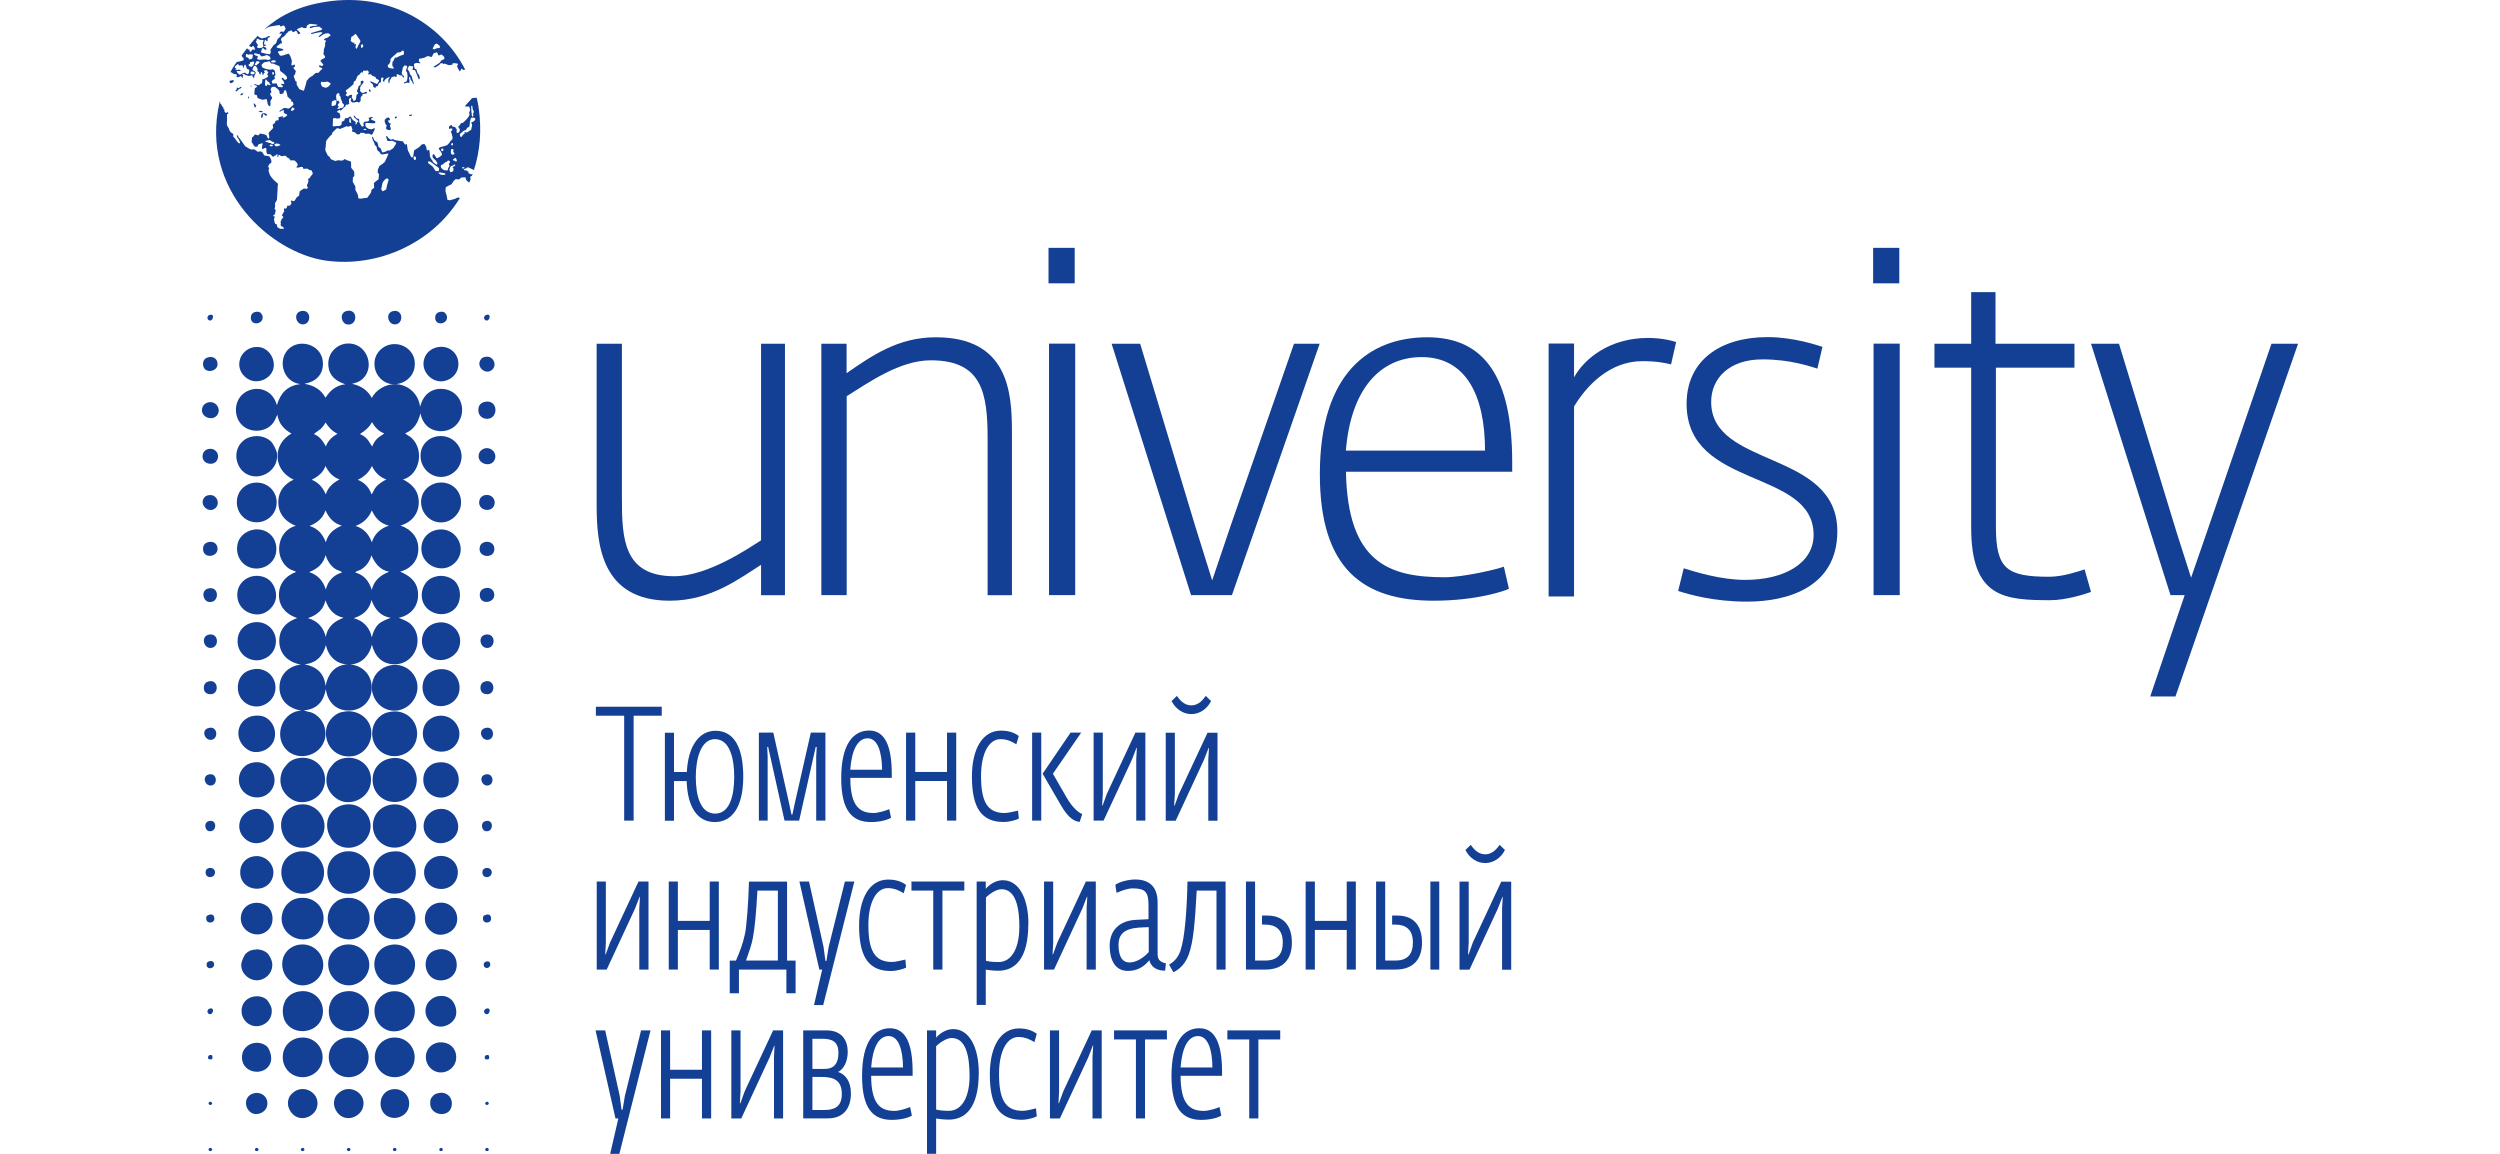 <?xml version="1.0" encoding="UTF-8"?> <svg xmlns="http://www.w3.org/2000/svg" width="130" height="60" viewBox="0 0 130 60" fill="none"><g clip-path="url(#clip0_9467_14670)"><path fill-rule="evenodd" clip-rule="evenodd" d="M34.411 37.217V36.75H30.986V37.217H32.457V42.672H32.949V37.217H34.411Z" fill="#134094"></path><path fill-rule="evenodd" clip-rule="evenodd" d="M38.179 40.387C38.179 41.325 37.964 42.307 37.191 42.307C36.418 42.307 36.181 41.378 36.181 40.396C36.181 39.506 36.422 38.436 37.178 38.436C37.981 38.436 38.179 39.519 38.179 40.387ZM38.649 40.387C38.649 38.894 38.188 38 37.204 38C36.37 38 35.786 38.771 35.715 40.145H35.048V38.102H34.574V42.677H35.048V40.616H35.706C35.751 41.985 36.273 42.747 37.169 42.747C38.065 42.747 38.649 41.968 38.649 40.391V40.387Z" fill="#134094"></path><path fill-rule="evenodd" clip-rule="evenodd" d="M39.461 42.672H39.918V39.33L39.896 38.842H39.944L40.796 42.672H41.556L42.417 38.842H42.469L42.443 39.33V42.672H42.922V38.097H42.162L41.315 41.836L41.205 42.355H41.156L41.047 41.836L40.212 38.097H39.461V42.672Z" fill="#134094"></path><path fill-rule="evenodd" clip-rule="evenodd" d="M45.868 40.026H44.213C44.287 38.978 44.612 38.392 45.117 38.392C45.622 38.392 45.859 39.062 45.868 40.026ZM46.373 40.453V40.26C46.373 38.767 46.004 37.987 45.196 37.987C44.388 37.987 43.743 38.665 43.743 40.466C43.743 42.166 44.318 42.747 45.288 42.747C45.851 42.747 46.241 42.593 46.334 42.518L46.241 42.074C46.066 42.157 45.657 42.276 45.429 42.276C44.718 42.276 44.217 41.95 44.217 40.449H46.373V40.453Z" fill="#134094"></path><path fill-rule="evenodd" clip-rule="evenodd" d="M49.724 42.672V38.097H49.245V40.141H47.594V38.097H47.115V42.672H47.594V40.612H49.245V42.672H49.724Z" fill="#134094"></path><path fill-rule="evenodd" clip-rule="evenodd" d="M52.981 42.571L52.937 42.153C52.713 42.192 52.468 42.276 52.235 42.276C51.326 42.276 51.014 41.655 51.014 40.356C51.014 39.176 51.422 38.436 52.024 38.436C52.375 38.436 52.634 38.569 52.85 38.705L52.977 38.269C52.784 38.128 52.503 37.992 52.05 37.992C51.097 37.992 50.54 38.93 50.54 40.387C50.54 42.012 51.04 42.743 52.187 42.743C52.529 42.743 52.871 42.624 52.981 42.567" fill="#134094"></path><path fill-rule="evenodd" clip-rule="evenodd" d="M54.145 38.097H53.671V42.672H54.145V38.097ZM56.284 42.338C56.099 42.263 55.783 42.021 55.471 41.484L54.751 40.233L56.222 38.097H55.669L54.374 40L54.216 40.233L55.169 41.876C55.586 42.598 55.902 42.712 56.143 42.739L56.275 42.338H56.284Z" fill="#134094"></path><path fill-rule="evenodd" clip-rule="evenodd" d="M57.561 41.268L57.337 41.884H57.311L57.346 41.281V38.097H56.868V42.672H57.386L58.857 39.507L59.098 38.886H59.116L59.085 39.489V42.672H59.559V38.097H59.041L57.561 41.268Z" fill="#134094"></path><path fill-rule="evenodd" clip-rule="evenodd" d="M61.949 36.68C61.558 36.68 61.321 36.363 61.198 36.187L60.921 36.455C61.141 36.882 61.532 37.133 61.949 37.133C62.366 37.133 62.761 36.882 62.976 36.455L62.7 36.187C62.572 36.363 62.34 36.68 61.949 36.68ZM61.307 41.268L61.084 41.889H61.057L61.092 41.285V38.102H60.618V42.677H61.136L62.607 39.511L62.849 38.89H62.866L62.831 39.493V42.677H63.31V38.102H62.792L61.312 41.268H61.307Z" fill="#134094"></path><path fill-rule="evenodd" clip-rule="evenodd" d="M31.724 49.009L31.495 49.63H31.473L31.504 49.026V45.839H31.03V50.418H31.548L33.019 47.252L33.261 46.631H33.278L33.243 47.23V50.418H33.722V45.839H33.203L31.724 49.009Z" fill="#134094"></path><path fill-rule="evenodd" clip-rule="evenodd" d="M37.379 50.418V45.839H36.905V47.886H35.249V45.839H34.775V50.418H35.249V48.357H36.905V50.418H37.379Z" fill="#134094"></path><path fill-rule="evenodd" clip-rule="evenodd" d="M39.386 46.31H40.449V49.947H38.793C38.969 49.445 39.07 49.167 39.145 48.797C39.246 48.278 39.32 47.516 39.386 46.31ZM40.892 50.418V51.651H41.371V49.951H40.928V45.843H38.947C38.921 46.917 38.815 48.225 38.741 48.551C38.618 49.123 38.473 49.471 38.271 49.951H37.946V51.651H38.425V50.418H40.901H40.892Z" fill="#134094"></path><path fill-rule="evenodd" clip-rule="evenodd" d="M44.427 45.839H43.935L43.088 49.251L42.974 49.964H42.921L42.825 49.242L42.069 45.839H41.569L42.605 50.418H42.754L42.328 52.263H42.807L44.427 45.839Z" fill="#134094"></path><path fill-rule="evenodd" clip-rule="evenodd" d="M47.119 50.316L47.08 49.898C46.856 49.938 46.61 50.022 46.377 50.022C45.468 50.022 45.156 49.401 45.156 48.102C45.156 46.922 45.565 46.182 46.166 46.182C46.518 46.182 46.777 46.318 46.992 46.45L47.115 46.014C46.926 45.873 46.641 45.737 46.188 45.737C45.236 45.737 44.673 46.675 44.673 48.137C44.673 49.762 45.174 50.493 46.32 50.493C46.663 50.493 47.005 50.374 47.115 50.316" fill="#134094"></path><path fill-rule="evenodd" clip-rule="evenodd" d="M49.007 50.418V46.31H50.145V45.839H47.396V46.31H48.529V50.418H49.007Z" fill="#134094"></path><path fill-rule="evenodd" clip-rule="evenodd" d="M53.004 48.229C53.004 49.269 52.621 50.026 51.928 50.026C51.559 50.026 51.401 49.991 51.269 49.96V46.666C51.388 46.547 51.77 46.239 52.073 46.239C52.841 46.239 53.008 47.23 53.008 48.234M53.478 48.036C53.478 46.693 52.968 45.772 52.156 45.772C51.611 45.772 51.26 46.217 51.26 46.217V45.838H50.786V52.258H51.26V50.422C51.26 50.422 51.594 50.479 51.91 50.479C52.736 50.479 53.473 49.92 53.473 48.031L53.478 48.036Z" fill="#134094"></path><path fill-rule="evenodd" clip-rule="evenodd" d="M54.984 49.009L54.756 49.63H54.734L54.765 49.026V45.839H54.29V50.418H54.809L56.279 47.252L56.521 46.631H56.539L56.504 47.23V50.418H56.982V45.839H56.464L54.984 49.009Z" fill="#134094"></path><path fill-rule="evenodd" clip-rule="evenodd" d="M59.731 49.511C59.48 49.797 59.085 50.048 58.738 50.048C58.238 50.048 58.163 49.511 58.163 49.119C58.163 48.207 59.072 48.238 59.735 48.212V49.511H59.731ZM60.631 50.092C60.389 50.048 60.196 49.942 60.196 49.63V46.939C60.196 46.151 59.81 45.733 59.024 45.733C58.734 45.733 58.238 45.834 57.996 46.01L58.062 46.428C58.295 46.327 58.637 46.195 58.897 46.195C59.555 46.195 59.722 46.389 59.722 47.058V47.798L59.055 47.833C58.251 47.873 57.702 48.344 57.702 49.181C57.702 49.793 57.913 50.488 58.646 50.488C59.116 50.488 59.472 50.295 59.766 49.929C59.766 49.929 59.841 50.475 60.587 50.475L60.627 50.096L60.631 50.092Z" fill="#134094"></path><path fill-rule="evenodd" clip-rule="evenodd" d="M61.395 49.41C61.245 49.846 61.008 50.031 60.793 50.163L61.017 50.559C61.377 50.374 61.636 50.105 61.812 49.643C62.053 48.987 62.137 48.009 62.229 46.31H63.257V50.418H63.731V45.839H61.75C61.715 47.415 61.601 48.797 61.39 49.41" fill="#134094"></path><path fill-rule="evenodd" clip-rule="evenodd" d="M67.179 49.018C67.179 48.071 66.687 47.609 65.901 47.609H65.624V48.08H65.8C66.318 48.08 66.704 48.322 66.704 49.009C66.704 49.612 66.428 49.947 65.808 49.947H65.264V45.839H64.79V50.418H65.8C66.761 50.418 67.179 49.837 67.179 49.018Z" fill="#134094"></path><path fill-rule="evenodd" clip-rule="evenodd" d="M70.503 50.418V45.839H70.029V47.886H68.373V45.839H67.894V50.418H68.373V48.357H70.029V50.418H70.503Z" fill="#134094"></path><path fill-rule="evenodd" clip-rule="evenodd" d="M73.945 49.018C73.945 48.071 73.454 47.609 72.668 47.609H72.391V48.08H72.567C73.085 48.08 73.471 48.322 73.471 49.009C73.471 49.612 73.195 49.947 72.576 49.947H72.031V45.839H71.557V50.418H72.567C73.528 50.418 73.945 49.837 73.945 49.018ZM74.841 45.839H74.38V50.418H74.841V45.839Z" fill="#134094"></path><path fill-rule="evenodd" clip-rule="evenodd" d="M77.23 44.425C76.839 44.425 76.602 44.108 76.479 43.932L76.202 44.2C76.417 44.628 76.812 44.879 77.23 44.879C77.647 44.879 78.042 44.628 78.257 44.2L77.981 43.932C77.853 44.108 77.621 44.425 77.23 44.425ZM76.588 49.009L76.365 49.63H76.338L76.373 49.026V45.843H75.895V50.422H76.413L77.884 47.256L78.126 46.636H78.143L78.108 47.239V50.427H78.582V45.847H78.064L76.584 49.018L76.588 49.009Z" fill="#134094"></path><path fill-rule="evenodd" clip-rule="evenodd" d="M33.828 53.58H33.336L32.493 56.992L32.374 57.706H32.321L32.225 56.983L31.47 53.58H30.969L32.005 58.159H32.154L31.729 60H32.207L33.828 53.58Z" fill="#134094"></path><path fill-rule="evenodd" clip-rule="evenodd" d="M36.98 58.159V53.58H36.502V55.627H34.846V53.58H34.372V58.159H34.846V56.094H36.502V58.159H36.98Z" fill="#134094"></path><path fill-rule="evenodd" clip-rule="evenodd" d="M38.723 56.75L38.499 57.371H38.473L38.508 56.768V53.58H38.029V58.159H38.547L40.018 54.989L40.264 54.368H40.277L40.247 54.971V58.159H40.721V53.58H40.203L38.723 56.75Z" fill="#134094"></path><path fill-rule="evenodd" clip-rule="evenodd" d="M43.774 56.891C43.774 57.613 43.312 57.719 42.847 57.719H42.245V56.001H42.728C43.396 56.001 43.774 56.204 43.774 56.891ZM43.598 54.764C43.598 55.248 43.405 55.583 42.887 55.583H42.245V54.016H42.746C43.273 54.016 43.598 54.156 43.598 54.76V54.764ZM44.248 56.856C44.248 56.226 43.958 55.861 43.58 55.742C43.875 55.596 44.081 55.196 44.081 54.702C44.081 54.024 43.712 53.58 42.979 53.58H41.767V58.155H43.053C43.879 58.155 44.248 57.609 44.248 56.856Z" fill="#134094"></path><path fill-rule="evenodd" clip-rule="evenodd" d="M46.957 55.508H45.301C45.376 54.46 45.701 53.875 46.206 53.875C46.711 53.875 46.948 54.544 46.957 55.508ZM47.457 55.742C47.457 54.249 47.088 53.469 46.28 53.469C45.472 53.469 44.827 54.148 44.827 55.953C44.827 57.653 45.402 58.234 46.373 58.234C46.93 58.234 47.325 58.084 47.418 58.009L47.325 57.565C47.15 57.648 46.742 57.767 46.513 57.767C45.802 57.767 45.301 57.441 45.301 55.94H47.457V55.742Z" fill="#134094"></path><path fill-rule="evenodd" clip-rule="evenodd" d="M50.417 55.97C50.417 57.01 50.035 57.763 49.337 57.763C48.968 57.763 48.81 57.727 48.679 57.697V54.403C48.797 54.284 49.179 53.976 49.482 53.976C50.251 53.976 50.417 54.967 50.417 55.97ZM50.896 55.777C50.896 54.438 50.387 53.513 49.574 53.513C49.03 53.513 48.679 53.958 48.679 53.958V53.579H48.204V59.999H48.679V58.163C48.679 58.163 49.012 58.221 49.333 58.221C50.163 58.221 50.896 57.657 50.896 55.772V55.777Z" fill="#134094"></path><path fill-rule="evenodd" clip-rule="evenodd" d="M53.913 58.053L53.873 57.635C53.649 57.679 53.408 57.763 53.171 57.763C52.257 57.763 51.95 57.142 51.95 55.843C51.95 54.663 52.358 53.923 52.96 53.923C53.311 53.923 53.57 54.059 53.79 54.191L53.913 53.755C53.719 53.615 53.434 53.478 52.986 53.478C52.033 53.478 51.471 54.416 51.471 55.873C51.471 57.498 51.972 58.229 53.118 58.229C53.46 58.229 53.803 58.11 53.913 58.053Z" fill="#134094"></path><path fill-rule="evenodd" clip-rule="evenodd" d="M55.291 56.75L55.063 57.371H55.041L55.072 56.768V53.58H54.597V58.159H55.115L56.587 54.989L56.828 54.368H56.846L56.81 54.971V58.159H57.289V53.58H56.771L55.291 56.75Z" fill="#134094"></path><path fill-rule="evenodd" clip-rule="evenodd" d="M59.542 58.159V54.051H60.679V53.58H57.93V54.051H59.068V58.159H59.542Z" fill="#134094"></path><path fill-rule="evenodd" clip-rule="evenodd" d="M63.046 55.508H61.391C61.465 54.46 61.79 53.875 62.295 53.875C62.8 53.875 63.038 54.544 63.046 55.508ZM63.547 55.742C63.547 54.249 63.178 53.469 62.37 53.469C61.562 53.469 60.917 54.148 60.917 55.953C60.917 57.653 61.492 58.234 62.462 58.234C63.02 58.234 63.415 58.084 63.507 58.009L63.415 57.565C63.239 57.648 62.831 57.767 62.603 57.767C61.891 57.767 61.391 57.441 61.391 55.94H63.547V55.742Z" fill="#134094"></path><path fill-rule="evenodd" clip-rule="evenodd" d="M65.435 58.159V54.051H66.572V53.58H63.823V54.051H64.96V58.159H65.435Z" fill="#134094"></path><path fill-rule="evenodd" clip-rule="evenodd" d="M34.824 31.237C36.998 31.237 38.504 30.039 39.575 29.37V30.951H40.818V17.873H39.575V28.097C39 28.458 36.831 29.964 35.061 29.964C32.409 29.964 32.339 28 32.339 25.869V17.873H31.026V26.279C31.026 28.313 31.263 31.237 34.824 31.237Z" fill="#134094"></path><path fill-rule="evenodd" clip-rule="evenodd" d="M42.715 30.946H44.028V20.603C45.174 19.885 46.798 18.736 48.397 18.736C51.071 18.736 51.356 20.436 51.356 22.831V30.951H52.621V22.448C52.621 20.387 52.428 17.538 48.656 17.538C46.697 17.538 45.336 18.498 44.023 19.405V17.873H42.71V30.951L42.715 30.946Z" fill="#134094"></path><path fill-rule="evenodd" clip-rule="evenodd" d="M54.523 14.733H55.884V12.888H54.523V14.733ZM54.549 30.946H55.91V17.869H54.549V30.946Z" fill="#134094"></path><path fill-rule="evenodd" clip-rule="evenodd" d="M61.935 30.946H64.061L68.623 17.873H67.288L64.013 27.283L63.033 30.18L62.151 27.357L59.288 17.873H57.803L61.935 30.946Z" fill="#134094"></path><path fill-rule="evenodd" clip-rule="evenodd" d="M69.985 23.43C70.248 20.198 71.798 18.569 73.924 18.569C76.194 18.569 77.221 20.51 77.221 23.43H69.985ZM74.547 31.237C76.817 31.237 78.297 30.709 78.464 30.616L78.201 29.467C77.819 29.612 76.075 30.017 75.122 30.017C72.233 30.017 70.081 29.273 69.989 24.531H78.635V24.051C78.635 19.621 77.204 17.538 74.218 17.538C71.232 17.538 68.632 19.383 68.632 24.649C68.632 29.608 70.902 31.237 74.556 31.237H74.547Z" fill="#134094"></path><path fill-rule="evenodd" clip-rule="evenodd" d="M97.403 14.733H98.764V12.888H97.403V14.733ZM97.425 30.946H98.786V17.869H97.425V30.946Z" fill="#134094"></path><path fill-rule="evenodd" clip-rule="evenodd" d="M106.629 31.21C107.419 31.21 108.421 30.898 108.732 30.779L108.399 29.608C108.038 29.727 107.252 29.991 106.559 29.991C104.363 29.991 103.788 29.586 103.788 27.406V19.119H107.872V17.873H103.766V15.191H102.501V17.873H100.591V19.119H102.501V27.428C102.501 31.091 104.223 31.21 106.633 31.21" fill="#134094"></path><path fill-rule="evenodd" clip-rule="evenodd" d="M111.811 36.217H113.124L119.5 17.873H118.117L114.749 27.692L113.936 30.039L113.172 27.644L110.186 17.873H108.733L112.865 30.946H113.603L111.811 36.217Z" fill="#134094"></path><path fill-rule="evenodd" clip-rule="evenodd" d="M15.7 16.169C16.192 16.107 16.205 16.851 15.757 16.869C15.366 16.882 15.226 16.226 15.7 16.169Z" fill="#134094"></path><path fill-rule="evenodd" clip-rule="evenodd" d="M18.036 16.169C18.629 16.032 18.612 16.974 18.036 16.869C17.755 16.816 17.615 16.266 18.036 16.169Z" fill="#134094"></path><path fill-rule="evenodd" clip-rule="evenodd" d="M20.486 16.169C20.978 16.107 20.991 16.851 20.544 16.869C20.153 16.882 20.012 16.226 20.486 16.169Z" fill="#134094"></path><path fill-rule="evenodd" clip-rule="evenodd" d="M13.254 16.226C13.417 16.182 13.513 16.226 13.575 16.283C13.535 16.244 13.645 16.393 13.65 16.415C13.759 16.887 12.973 16.992 13.048 16.455C13.061 16.367 13.114 16.266 13.254 16.23" fill="#134094"></path><path fill-rule="evenodd" clip-rule="evenodd" d="M22.84 16.226C23.003 16.182 23.099 16.226 23.161 16.283C23.121 16.244 23.231 16.393 23.236 16.415C23.345 16.887 22.559 16.992 22.634 16.455C22.647 16.367 22.7 16.266 22.84 16.23" fill="#134094"></path><path fill-rule="evenodd" clip-rule="evenodd" d="M10.9 16.376C11.226 16.274 11.045 16.829 10.826 16.622C10.756 16.556 10.782 16.411 10.9 16.376Z" fill="#134094"></path><path fill-rule="evenodd" clip-rule="evenodd" d="M25.286 16.376C25.611 16.274 25.431 16.829 25.211 16.622C25.141 16.556 25.167 16.415 25.286 16.376Z" fill="#134094"></path><path fill-rule="evenodd" clip-rule="evenodd" d="M16.02 32.144C16.512 32.289 16.819 32.615 16.942 33.126C16.982 32.848 17.105 32.641 17.263 32.483C17.425 32.316 17.632 32.219 17.864 32.122C17.355 32.016 17.083 31.673 16.925 31.215C16.815 31.717 16.481 31.99 16.02 32.139M18.396 32.144C18.901 32.285 19.217 32.619 19.336 33.143C19.397 32.87 19.507 32.628 19.674 32.465C19.845 32.298 20.078 32.223 20.315 32.126C19.762 32.038 19.489 31.668 19.318 31.201C19.208 31.717 18.866 31.994 18.396 32.144ZM18.769 29.616C18.672 29.674 18.55 29.682 18.466 29.766C18.932 29.894 19.191 30.22 19.331 30.673C19.45 30.175 19.792 29.902 20.236 29.731C19.744 29.634 19.498 29.286 19.314 28.881C19.221 29.216 19.019 29.467 18.769 29.616ZM16.077 29.748C16.521 29.894 16.806 30.202 16.942 30.655C17.061 30.198 17.342 29.898 17.79 29.766C17.711 29.678 17.584 29.669 17.487 29.616C17.219 29.458 17.048 29.211 16.942 28.899C16.942 28.885 16.942 28.877 16.925 28.881C16.806 29.334 16.49 29.59 16.077 29.748ZM18.488 27.349C18.923 27.481 19.182 27.785 19.336 28.198C19.476 27.754 19.784 27.481 20.223 27.331C19.77 27.225 19.507 26.926 19.336 26.538C19.173 26.93 18.892 27.203 18.488 27.349ZM16.095 27.349C16.53 27.481 16.789 27.785 16.942 28.198C17.057 27.745 17.377 27.498 17.772 27.331C17.342 27.216 17.096 26.917 16.925 26.538C16.793 26.952 16.486 27.195 16.095 27.349ZM18.602 24.949C18.949 25.09 19.195 25.336 19.318 25.706C19.41 25.609 19.432 25.486 19.507 25.385C19.656 25.178 19.867 25.046 20.091 24.931C19.731 24.808 19.498 24.557 19.34 24.231C19.186 24.561 18.936 24.795 18.607 24.949H18.602ZM16.209 24.949C16.569 25.085 16.789 25.363 16.942 25.706C17.057 25.323 17.333 25.103 17.658 24.931C17.302 24.808 17.083 24.548 16.925 24.231C16.802 24.583 16.525 24.786 16.209 24.949ZM16.644 22.324C16.547 22.413 16.424 22.474 16.323 22.571C16.626 22.69 16.797 22.941 16.947 23.214C17.057 22.901 17.285 22.707 17.548 22.553C17.276 22.426 17.083 22.214 16.929 21.968C16.855 22.113 16.754 22.227 16.648 22.329L16.644 22.324ZM18.716 22.571C18.866 22.628 18.993 22.725 19.094 22.835C19.2 22.95 19.252 23.099 19.358 23.214C19.415 23.06 19.498 22.923 19.604 22.818C19.713 22.703 19.863 22.641 19.981 22.536C19.678 22.43 19.494 22.206 19.34 21.95C19.204 22.227 18.967 22.408 18.716 22.571ZM15.853 19.964C16.367 20.048 16.718 20.294 16.925 20.682C17.153 20.334 17.439 20.039 17.961 19.982C17.469 19.823 17.118 19.55 17.074 19.017C17.021 18.335 17.531 17.904 18.036 17.864C19.033 17.785 19.533 19.022 18.883 19.678C18.734 19.828 18.567 19.898 18.299 19.96C18.791 20.057 19.129 20.312 19.336 20.695C19.529 20.281 20.078 19.942 20.618 19.977C21.224 20.017 21.764 20.479 21.843 21.149C21.992 20.576 22.387 20.176 23.029 20.224C23.621 20.268 24.087 20.766 24.025 21.435C23.968 22.038 23.45 22.474 22.822 22.417C22.3 22.368 21.97 22.021 21.86 21.492C21.746 21.99 21.509 22.36 21.07 22.531C21.184 22.646 21.303 22.677 21.408 22.778C22.089 23.425 21.812 24.707 20.956 24.931C21.347 25.129 21.703 25.429 21.764 25.931C21.856 26.675 21.399 27.172 20.824 27.327C21.369 27.516 21.821 27.961 21.746 28.687C21.689 29.238 21.307 29.594 20.807 29.726C21.25 29.911 21.663 30.202 21.729 30.748C21.821 31.505 21.36 31.998 20.732 32.126C20.978 32.227 21.224 32.311 21.391 32.487C22.084 33.196 21.602 34.544 20.526 34.544C19.849 34.544 19.485 34.103 19.34 33.522C19.208 34.042 18.87 34.478 18.304 34.544C17.561 34.627 17.078 34.165 16.947 33.544C16.797 34.099 16.468 34.478 15.836 34.544C16.455 34.663 16.863 34.997 16.929 35.675C17.043 35.063 17.381 34.632 17.948 34.561C18.712 34.464 19.419 35.032 19.322 35.922C19.257 36.525 18.725 37.027 17.965 36.939C17.399 36.877 17.008 36.424 16.947 35.825C16.833 36.468 16.494 36.882 15.796 36.939C15.959 37.01 16.108 37.01 16.249 37.071C16.635 37.247 16.925 37.652 16.925 38.145C16.925 39.264 15.476 39.726 14.817 38.898C14.233 38.168 14.729 36.974 15.682 36.952C15.032 36.86 14.532 36.433 14.532 35.746C14.532 35.094 14.993 34.632 15.643 34.557C14.966 34.438 14.444 33.962 14.532 33.161C14.589 32.615 14.975 32.307 15.454 32.139C14.979 31.981 14.575 31.651 14.514 31.1C14.435 30.383 14.861 29.933 15.401 29.74C15.287 29.669 15.164 29.651 15.063 29.59C14.207 29.044 14.382 27.591 15.383 27.344C14.931 27.164 14.532 26.825 14.479 26.248C14.417 25.592 14.791 25.151 15.269 24.944C14.857 24.742 14.488 24.394 14.439 23.83C14.391 23.214 14.738 22.782 15.155 22.545C14.791 22.338 14.501 22.056 14.422 21.563C14.325 21.774 14.273 21.937 14.119 22.091C13.728 22.483 12.999 22.518 12.573 22.091C12.165 21.681 12.169 20.946 12.573 20.541C12.841 20.272 13.35 20.092 13.833 20.334C14.114 20.475 14.294 20.717 14.4 21.069C14.571 20.466 14.927 20.048 15.625 19.973C14.668 19.867 14.396 18.621 15.081 18.084C15.704 17.595 16.784 17.983 16.793 18.894C16.802 19.502 16.402 19.854 15.853 19.951V19.964Z" fill="#134094"></path><path fill-rule="evenodd" clip-rule="evenodd" d="M20.333 17.908C20.969 17.807 21.483 18.238 21.558 18.74C21.681 19.573 20.96 20.061 20.333 19.969C19.885 19.903 19.384 19.441 19.485 18.74C19.547 18.326 19.915 17.974 20.333 17.908Z" fill="#134094"></path><path fill-rule="evenodd" clip-rule="evenodd" d="M22.84 18.04C23.376 17.979 23.828 18.371 23.837 18.908C23.85 19.48 23.371 19.824 22.95 19.832C22.348 19.846 21.786 19.172 22.12 18.512C22.225 18.305 22.462 18.084 22.835 18.04" fill="#134094"></path><path fill-rule="evenodd" clip-rule="evenodd" d="M13.18 18.058C13.558 17.992 13.795 18.128 13.97 18.304C14.133 18.467 14.352 18.877 14.177 19.286C13.997 19.713 13.439 19.951 12.991 19.757C12.64 19.608 12.275 19.145 12.521 18.569C12.591 18.406 12.824 18.119 13.18 18.058Z" fill="#134094"></path><path fill-rule="evenodd" clip-rule="evenodd" d="M25.269 18.551C25.646 18.498 25.857 18.965 25.607 19.212C25.264 19.555 24.698 19.049 25.023 18.666C25.076 18.604 25.115 18.573 25.269 18.551Z" fill="#134094"></path><path fill-rule="evenodd" clip-rule="evenodd" d="M10.879 18.569C11.103 18.534 11.248 18.661 11.292 18.798C11.467 19.339 10.558 19.511 10.558 18.93C10.558 18.714 10.677 18.604 10.879 18.569Z" fill="#134094"></path><path fill-rule="evenodd" clip-rule="evenodd" d="M25.251 20.889C25.901 20.783 25.936 21.756 25.343 21.779C25.106 21.787 24.873 21.629 24.873 21.325C24.873 21.061 25.014 20.929 25.251 20.889Z" fill="#134094"></path><path fill-rule="evenodd" clip-rule="evenodd" d="M10.901 20.911C11.204 20.88 11.476 21.197 11.336 21.514C11.125 21.981 10.299 21.686 10.545 21.136C10.589 21.039 10.712 20.929 10.901 20.911Z" fill="#134094"></path><path fill-rule="evenodd" clip-rule="evenodd" d="M13.197 22.686C13.584 22.633 13.922 22.787 14.102 22.967C14.185 23.051 14.378 23.377 14.405 23.588C14.51 24.579 13.281 25.16 12.596 24.478C12.442 24.319 12.257 23.993 12.293 23.61C12.323 23.311 12.451 23.099 12.613 22.95C12.736 22.831 12.916 22.725 13.197 22.686Z" fill="#134094"></path><path fill-rule="evenodd" clip-rule="evenodd" d="M22.744 22.686C23.644 22.549 24.316 23.483 23.855 24.271C23.775 24.407 23.635 24.557 23.477 24.65C22.673 25.121 21.751 24.43 21.878 23.536C21.909 23.316 22.001 23.183 22.028 23.139C22.159 22.932 22.41 22.739 22.744 22.686Z" fill="#134094"></path><path fill-rule="evenodd" clip-rule="evenodd" d="M25.287 23.306C25.59 23.276 25.862 23.593 25.721 23.91C25.51 24.376 24.685 24.077 24.931 23.531C24.975 23.434 25.098 23.324 25.287 23.302" fill="#134094"></path><path fill-rule="evenodd" clip-rule="evenodd" d="M10.844 23.346C11.147 23.276 11.428 23.549 11.313 23.875C11.168 24.306 10.369 24.134 10.562 23.571C10.58 23.522 10.655 23.386 10.844 23.346Z" fill="#134094"></path><path fill-rule="evenodd" clip-rule="evenodd" d="M13.237 25.103C13.865 25.032 14.379 25.512 14.387 26.102C14.396 26.732 13.896 27.15 13.369 27.159C12.754 27.168 12.315 26.684 12.315 26.12C12.315 25.556 12.71 25.16 13.237 25.099" fill="#134094"></path><path fill-rule="evenodd" clip-rule="evenodd" d="M22.783 25.103C23.46 25.002 24.044 25.526 23.969 26.235C23.921 26.719 23.49 27.111 23.064 27.159C22.235 27.261 21.655 26.389 21.993 25.667C22.103 25.438 22.371 25.165 22.783 25.099" fill="#134094"></path><path fill-rule="evenodd" clip-rule="evenodd" d="M10.879 25.746C11.257 25.693 11.467 26.16 11.217 26.407C10.875 26.75 10.308 26.244 10.633 25.86C10.686 25.799 10.73 25.768 10.879 25.746Z" fill="#134094"></path><path fill-rule="evenodd" clip-rule="evenodd" d="M25.229 25.746C25.532 25.68 25.813 25.948 25.699 26.274C25.549 26.706 24.755 26.534 24.944 25.971C24.961 25.918 25.036 25.786 25.224 25.741" fill="#134094"></path><path fill-rule="evenodd" clip-rule="evenodd" d="M13.197 27.538C13.861 27.441 14.431 27.93 14.366 28.652C14.313 29.238 13.79 29.608 13.237 29.559C12.675 29.506 12.28 29.018 12.332 28.428C12.354 28.177 12.433 28.062 12.464 28.014C12.583 27.811 12.846 27.596 13.197 27.543" fill="#134094"></path><path fill-rule="evenodd" clip-rule="evenodd" d="M22.801 27.538C23.741 27.411 24.364 28.577 23.648 29.273C23.029 29.881 21.971 29.436 21.914 28.613C21.874 28.031 22.256 27.609 22.801 27.538Z" fill="#134094"></path><path fill-rule="evenodd" clip-rule="evenodd" d="M10.879 28.181C11.103 28.146 11.248 28.269 11.292 28.41C11.467 28.952 10.558 29.123 10.558 28.542C10.558 28.326 10.677 28.216 10.879 28.181Z" fill="#134094"></path><path fill-rule="evenodd" clip-rule="evenodd" d="M25.229 28.181C25.484 28.124 25.761 28.3 25.699 28.634C25.616 29.088 24.768 28.965 24.966 28.388C24.988 28.317 25.076 28.216 25.229 28.181Z" fill="#134094"></path><path fill-rule="evenodd" clip-rule="evenodd" d="M13.179 29.956C13.553 29.898 13.869 30.035 14.044 30.202C14.211 30.361 14.4 30.709 14.348 31.109C14.29 31.506 13.917 31.884 13.518 31.941C12.938 32.021 12.24 31.589 12.35 30.77C12.402 30.383 12.732 30.026 13.179 29.956Z" fill="#134094"></path><path fill-rule="evenodd" clip-rule="evenodd" d="M22.784 29.955C23.135 29.903 23.477 30.048 23.649 30.22C24.004 30.576 24.009 31.294 23.649 31.655C23.078 32.227 22.024 31.88 21.936 31.07C21.892 30.691 22.064 30.378 22.217 30.22C22.336 30.101 22.511 29.995 22.784 29.955Z" fill="#134094"></path><path fill-rule="evenodd" clip-rule="evenodd" d="M25.269 30.577C25.493 30.541 25.637 30.665 25.681 30.805C25.857 31.347 24.948 31.519 24.948 30.938C24.948 30.722 25.067 30.612 25.269 30.577Z" fill="#134094"></path><path fill-rule="evenodd" clip-rule="evenodd" d="M10.843 30.598C11.436 30.462 11.418 31.404 10.843 31.298C10.562 31.245 10.422 30.695 10.843 30.598Z" fill="#134094"></path><path fill-rule="evenodd" clip-rule="evenodd" d="M13.255 32.355C13.847 32.294 14.348 32.747 14.348 33.337C14.348 33.985 13.808 34.337 13.351 34.337C12.824 34.337 12.359 33.936 12.354 33.355C12.346 32.809 12.719 32.408 13.259 32.355" fill="#134094"></path><path fill-rule="evenodd" clip-rule="evenodd" d="M22.783 32.373C23.547 32.258 24.197 33.025 23.819 33.791C23.644 34.147 23.046 34.504 22.48 34.227C22.102 34.042 21.76 33.469 22.045 32.884C22.142 32.69 22.37 32.435 22.779 32.373" fill="#134094"></path><path fill-rule="evenodd" clip-rule="evenodd" d="M10.9 32.994C11.392 32.937 11.405 33.676 10.957 33.694C10.567 33.707 10.426 33.051 10.9 32.994Z" fill="#134094"></path><path fill-rule="evenodd" clip-rule="evenodd" d="M25.286 32.994C25.778 32.937 25.791 33.676 25.343 33.694C24.952 33.707 24.812 33.051 25.286 32.994Z" fill="#134094"></path><path fill-rule="evenodd" clip-rule="evenodd" d="M20.39 34.583C20.952 34.513 21.4 34.826 21.593 35.226C22.068 36.208 21.027 37.336 19.995 36.834C19.503 36.596 19.134 35.882 19.451 35.226C19.596 34.922 19.929 34.641 20.39 34.583Z" fill="#134094"></path><path fill-rule="evenodd" clip-rule="evenodd" d="M13.254 34.79C13.834 34.729 14.326 35.165 14.326 35.755C14.326 36.314 13.847 36.737 13.346 36.737C12.819 36.737 12.367 36.336 12.367 35.755C12.367 35.173 12.749 34.843 13.254 34.79Z" fill="#134094"></path><path fill-rule="evenodd" clip-rule="evenodd" d="M22.784 34.808C23.038 34.768 23.293 34.817 23.482 34.94C23.706 35.085 23.938 35.438 23.894 35.865C23.833 36.446 23.306 36.763 22.823 36.715C22.279 36.662 21.923 36.16 21.976 35.64C22.002 35.38 22.09 35.262 22.125 35.204C22.243 35.019 22.472 34.856 22.784 34.808Z" fill="#134094"></path><path fill-rule="evenodd" clip-rule="evenodd" d="M10.843 35.433C11.344 35.305 11.41 36.028 11.014 36.094C10.83 36.124 10.558 36.045 10.602 35.697C10.615 35.592 10.685 35.473 10.848 35.433" fill="#134094"></path><path fill-rule="evenodd" clip-rule="evenodd" d="M25.229 35.433C25.729 35.305 25.795 36.028 25.4 36.094C25.215 36.124 24.943 36.045 24.987 35.697C25 35.592 25.071 35.473 25.233 35.433" fill="#134094"></path><path fill-rule="evenodd" clip-rule="evenodd" d="M17.922 37.001C18.62 36.895 19.213 37.353 19.297 37.943C19.398 38.665 18.901 39.242 18.335 39.321C17.896 39.383 17.54 39.237 17.299 39C17.11 38.815 16.89 38.441 16.96 37.943C17.017 37.529 17.312 37.234 17.584 37.093C17.667 37.049 17.79 37.018 17.922 37.001Z" fill="#134094"></path><path fill-rule="evenodd" clip-rule="evenodd" d="M20.39 37.001C21.07 36.917 21.712 37.428 21.69 38.19C21.663 38.96 21.013 39.339 20.482 39.321C19.771 39.299 19.332 38.709 19.354 38.115C19.367 37.639 19.613 37.327 19.898 37.151C20.012 37.08 20.17 37.027 20.39 37.001Z" fill="#134094"></path><path fill-rule="evenodd" clip-rule="evenodd" d="M13.18 37.225C13.382 37.195 13.601 37.208 13.764 37.283C14.045 37.41 14.37 37.78 14.291 38.322C14.221 38.819 13.707 39.172 13.18 39.097C12.719 39.031 12.179 38.397 12.482 37.736C12.587 37.512 12.842 37.278 13.18 37.225Z" fill="#134094"></path><path fill-rule="evenodd" clip-rule="evenodd" d="M22.783 37.225C23.569 37.106 24.184 37.961 23.745 38.661C23.244 39.453 21.892 39.084 21.993 38.036C22.015 37.811 22.111 37.661 22.125 37.639C22.239 37.459 22.471 37.274 22.783 37.225Z" fill="#134094"></path><path fill-rule="evenodd" clip-rule="evenodd" d="M10.861 37.851C11.322 37.74 11.375 38.419 10.993 38.471C10.65 38.52 10.426 37.952 10.861 37.851Z" fill="#134094"></path><path fill-rule="evenodd" clip-rule="evenodd" d="M25.251 37.851C25.712 37.74 25.765 38.419 25.383 38.471C25.04 38.52 24.816 37.952 25.251 37.851Z" fill="#134094"></path><path fill-rule="evenodd" clip-rule="evenodd" d="M15.551 39.418C16.244 39.313 16.806 39.779 16.89 40.361C17.013 41.241 16.253 41.796 15.551 41.704C15.063 41.638 14.435 41.074 14.611 40.308C14.668 40.057 14.734 39.991 14.817 39.872C14.98 39.652 15.169 39.476 15.551 39.418Z" fill="#134094"></path><path fill-rule="evenodd" clip-rule="evenodd" d="M17.944 39.418C18.638 39.313 19.2 39.779 19.279 40.361C19.402 41.241 18.642 41.796 17.944 41.704C17.456 41.638 16.829 41.074 17 40.308C17.057 40.057 17.123 39.991 17.206 39.872C17.369 39.652 17.558 39.476 17.94 39.418" fill="#134094"></path><path fill-rule="evenodd" clip-rule="evenodd" d="M20.412 39.418C21.096 39.348 21.663 39.867 21.672 40.532C21.681 41.241 21.119 41.695 20.543 41.704C19.876 41.712 19.384 41.197 19.375 40.572C19.366 39.929 19.814 39.48 20.412 39.423" fill="#134094"></path><path fill-rule="evenodd" clip-rule="evenodd" d="M13.214 39.643C14.075 39.515 14.642 40.572 14.005 41.21C13.447 41.77 12.358 41.369 12.424 40.475C12.442 40.215 12.556 40.021 12.688 39.889C12.81 39.766 12.947 39.682 13.214 39.643Z" fill="#134094"></path><path fill-rule="evenodd" clip-rule="evenodd" d="M22.841 39.643C23.394 39.586 23.855 39.982 23.855 40.55C23.855 41.118 23.363 41.475 22.933 41.475C22.445 41.475 22.011 41.1 22.011 40.55C22.011 40.136 22.217 39.898 22.445 39.757C22.551 39.691 22.66 39.66 22.841 39.643Z" fill="#134094"></path><path fill-rule="evenodd" clip-rule="evenodd" d="M10.9 40.264C11.3 40.206 11.339 40.832 10.957 40.849C10.637 40.862 10.483 40.321 10.9 40.264Z" fill="#134094"></path><path fill-rule="evenodd" clip-rule="evenodd" d="M25.286 40.264C25.685 40.206 25.725 40.832 25.343 40.849C25.022 40.862 24.869 40.321 25.286 40.264Z" fill="#134094"></path><path fill-rule="evenodd" clip-rule="evenodd" d="M15.608 41.831C16.521 41.721 17.241 42.76 16.679 43.588C16.389 44.015 15.722 44.266 15.155 43.927C14.699 43.658 14.435 42.91 14.76 42.359C14.923 42.082 15.195 41.88 15.608 41.831Z" fill="#134094"></path><path fill-rule="evenodd" clip-rule="evenodd" d="M18.002 41.831C18.919 41.721 19.635 42.76 19.073 43.588C18.783 44.015 18.116 44.266 17.549 43.927C17.093 43.658 16.829 42.91 17.154 42.359C17.316 42.082 17.589 41.88 18.002 41.831Z" fill="#134094"></path><path fill-rule="evenodd" clip-rule="evenodd" d="M20.447 41.831C21.106 41.783 21.65 42.298 21.65 42.945C21.65 43.593 21.11 44.073 20.539 44.077C19.889 44.086 19.389 43.571 19.389 42.945C19.389 42.32 19.823 41.88 20.443 41.831" fill="#134094"></path><path fill-rule="evenodd" clip-rule="evenodd" d="M13.18 42.078C13.558 42.012 13.795 42.148 13.97 42.324C14.133 42.487 14.352 42.897 14.177 43.306C13.997 43.733 13.439 43.971 12.991 43.778C12.64 43.628 12.275 43.165 12.521 42.589C12.591 42.426 12.824 42.139 13.18 42.078Z" fill="#134094"></path><path fill-rule="evenodd" clip-rule="evenodd" d="M22.766 42.078C23.144 42.012 23.381 42.148 23.556 42.324C23.719 42.487 23.939 42.897 23.763 43.306C23.583 43.733 23.025 43.971 22.577 43.778C22.226 43.628 21.861 43.165 22.107 42.589C22.178 42.426 22.41 42.139 22.766 42.078Z" fill="#134094"></path><path fill-rule="evenodd" clip-rule="evenodd" d="M10.843 42.703C11.322 42.553 11.295 43.328 10.843 43.214C10.667 43.17 10.575 42.787 10.843 42.703Z" fill="#134094"></path><path fill-rule="evenodd" clip-rule="evenodd" d="M25.229 42.703C25.708 42.553 25.682 43.328 25.229 43.214C25.054 43.17 24.962 42.787 25.229 42.703Z" fill="#134094"></path><path fill-rule="evenodd" clip-rule="evenodd" d="M15.648 44.271C16.311 44.214 16.842 44.72 16.851 45.345C16.86 46.028 16.32 46.472 15.757 46.477C15.116 46.486 14.638 45.988 14.629 45.38C14.62 44.746 15.059 44.319 15.648 44.266" fill="#134094"></path><path fill-rule="evenodd" clip-rule="evenodd" d="M18.036 44.271C18.699 44.214 19.23 44.72 19.244 45.345C19.253 46.028 18.712 46.472 18.15 46.477C17.509 46.486 17.03 45.988 17.022 45.38C17.013 44.746 17.452 44.319 18.041 44.266" fill="#134094"></path><path fill-rule="evenodd" clip-rule="evenodd" d="M20.333 44.288C20.487 44.267 20.684 44.258 20.803 44.288C21.216 44.394 21.712 44.843 21.611 45.552C21.541 46.054 21.053 46.556 20.329 46.459C19.819 46.389 19.257 45.799 19.442 45.081C19.538 44.707 19.863 44.359 20.329 44.288" fill="#134094"></path><path fill-rule="evenodd" clip-rule="evenodd" d="M13.311 44.517C13.877 44.487 14.426 45.077 14.141 45.724C13.847 46.393 12.841 46.362 12.56 45.724C12.481 45.543 12.455 45.244 12.56 45.006C12.661 44.782 12.885 44.539 13.311 44.517Z" fill="#134094"></path><path fill-rule="evenodd" clip-rule="evenodd" d="M22.801 44.517C23.459 44.42 24.008 45.037 23.741 45.706C23.455 46.419 22.392 46.384 22.12 45.706C21.879 45.103 22.318 44.588 22.796 44.517" fill="#134094"></path><path fill-rule="evenodd" clip-rule="evenodd" d="M10.878 45.138C11.014 45.107 11.173 45.187 11.181 45.345C11.199 45.671 10.69 45.719 10.69 45.363C10.69 45.239 10.742 45.169 10.878 45.134" fill="#134094"></path><path fill-rule="evenodd" clip-rule="evenodd" d="M25.269 45.138C25.405 45.107 25.559 45.187 25.572 45.345C25.59 45.671 25.08 45.719 25.084 45.363C25.084 45.239 25.137 45.169 25.273 45.134" fill="#134094"></path><path fill-rule="evenodd" clip-rule="evenodd" d="M15.7 46.688C16.297 46.662 16.824 47.107 16.828 47.745C16.828 48.023 16.71 48.335 16.508 48.538C15.819 49.229 14.655 48.692 14.642 47.78C14.642 47.419 14.813 47.137 14.962 46.988C15.12 46.829 15.331 46.702 15.695 46.684" fill="#134094"></path><path fill-rule="evenodd" clip-rule="evenodd" d="M18.093 46.688C18.691 46.662 19.218 47.107 19.222 47.745C19.222 48.023 19.104 48.335 18.901 48.538C18.216 49.229 17.048 48.692 17.04 47.78C17.04 47.419 17.211 47.137 17.36 46.988C17.518 46.829 17.729 46.702 18.093 46.684" fill="#134094"></path><path fill-rule="evenodd" clip-rule="evenodd" d="M20.355 46.706C20.877 46.627 21.299 46.891 21.483 47.252C21.962 48.185 20.939 49.203 20.017 48.722C19.621 48.52 19.239 47.877 19.564 47.252C19.661 47.067 19.942 46.767 20.355 46.706Z" fill="#134094"></path><path fill-rule="evenodd" clip-rule="evenodd" d="M13.237 46.953C13.553 46.908 13.825 47.054 13.935 47.16C14.247 47.459 14.26 48.053 13.935 48.366C13.404 48.877 12.495 48.454 12.521 47.723C12.539 47.314 12.82 47.005 13.237 46.948" fill="#134094"></path><path fill-rule="evenodd" clip-rule="evenodd" d="M22.765 46.952C23.367 46.842 23.863 47.327 23.762 47.934C23.687 48.383 23.209 48.67 22.765 48.595C22.445 48.542 22.155 48.225 22.107 47.934C22.019 47.406 22.37 47.023 22.765 46.952Z" fill="#134094"></path><path fill-rule="evenodd" clip-rule="evenodd" d="M10.861 47.573C11.05 47.507 11.125 47.608 11.142 47.705C11.204 48.014 10.774 48.062 10.73 47.82C10.699 47.657 10.756 47.608 10.861 47.573Z" fill="#134094"></path><path fill-rule="evenodd" clip-rule="evenodd" d="M25.251 47.573C25.44 47.507 25.515 47.608 25.532 47.705C25.594 48.014 25.163 48.062 25.119 47.82C25.089 47.657 25.146 47.608 25.251 47.573Z" fill="#134094"></path><path fill-rule="evenodd" clip-rule="evenodd" d="M15.551 49.123C16.451 48.987 17.123 49.92 16.662 50.709C16.583 50.845 16.438 50.995 16.285 51.087C15.481 51.559 14.559 50.867 14.686 49.973C14.717 49.749 14.809 49.621 14.835 49.577C14.967 49.37 15.217 49.176 15.551 49.123Z" fill="#134094"></path><path fill-rule="evenodd" clip-rule="evenodd" d="M17.944 49.123C18.844 48.987 19.516 49.92 19.055 50.709C18.976 50.845 18.831 50.995 18.677 51.087C17.874 51.559 16.952 50.867 17.075 49.973C17.105 49.749 17.198 49.621 17.224 49.577C17.356 49.37 17.606 49.176 17.94 49.123" fill="#134094"></path><path fill-rule="evenodd" clip-rule="evenodd" d="M20.372 49.123C20.759 49.07 21.097 49.224 21.277 49.405C21.36 49.489 21.554 49.81 21.58 50.026C21.685 51.017 20.456 51.598 19.771 50.915C19.617 50.761 19.433 50.431 19.468 50.048C19.498 49.748 19.626 49.537 19.788 49.387C19.916 49.269 20.096 49.163 20.372 49.123Z" fill="#134094"></path><path fill-rule="evenodd" clip-rule="evenodd" d="M13.311 49.37C13.544 49.357 13.773 49.445 13.913 49.577C13.979 49.638 14.155 49.916 14.159 50.145C14.172 50.66 13.742 50.977 13.351 50.977C12.96 50.977 12.552 50.647 12.543 50.184C12.543 50.022 12.684 49.678 12.789 49.581C12.89 49.484 13.035 49.387 13.316 49.374" fill="#134094"></path><path fill-rule="evenodd" clip-rule="evenodd" d="M22.783 49.37C23.336 49.273 23.811 49.673 23.745 50.277C23.688 50.787 23.227 51.021 22.823 50.977C22.129 50.898 21.931 49.999 22.353 49.581C22.449 49.484 22.599 49.405 22.788 49.374" fill="#134094"></path><path fill-rule="evenodd" clip-rule="evenodd" d="M10.861 49.991C10.979 49.947 11.094 49.982 11.124 50.083C11.217 50.392 10.698 50.466 10.747 50.123C10.751 50.088 10.764 50.026 10.861 49.991Z" fill="#134094"></path><path fill-rule="evenodd" clip-rule="evenodd" d="M25.269 50.008C25.427 49.951 25.484 50.039 25.493 50.141C25.51 50.361 25.177 50.422 25.155 50.18C25.146 50.092 25.172 50.044 25.269 50.008Z" fill="#134094"></path><path fill-rule="evenodd" clip-rule="evenodd" d="M15.682 51.541C16.262 51.501 16.793 51.933 16.793 52.58C16.793 53.654 15.45 53.936 14.91 53.24C14.611 52.857 14.659 52.237 14.91 51.919C15.063 51.721 15.309 51.567 15.682 51.541Z" fill="#134094"></path><path fill-rule="evenodd" clip-rule="evenodd" d="M18.076 51.541C18.656 51.501 19.187 51.933 19.187 52.58C19.187 53.654 17.843 53.936 17.303 53.24C17.005 52.857 17.053 52.237 17.303 51.919C17.457 51.721 17.703 51.567 18.076 51.541Z" fill="#134094"></path><path fill-rule="evenodd" clip-rule="evenodd" d="M20.333 51.558C20.969 51.457 21.483 51.889 21.558 52.391C21.681 53.223 20.96 53.712 20.333 53.619C19.885 53.553 19.384 53.091 19.485 52.391C19.547 51.977 19.915 51.624 20.333 51.558Z" fill="#134094"></path><path fill-rule="evenodd" clip-rule="evenodd" d="M22.783 51.805C23.108 51.747 23.332 51.844 23.499 52.012C23.644 52.157 23.824 52.575 23.67 52.919C23.539 53.214 23.073 53.526 22.595 53.315C22.314 53.187 21.971 52.747 22.199 52.236C22.27 52.078 22.507 51.849 22.783 51.8" fill="#134094"></path><path fill-rule="evenodd" clip-rule="evenodd" d="M13.197 51.822C13.448 51.774 13.681 51.836 13.838 51.955C13.966 52.051 14.106 52.351 14.12 52.426C14.221 53.042 13.694 53.434 13.197 53.35C12.855 53.293 12.49 52.941 12.574 52.426C12.622 52.117 12.864 51.88 13.197 51.822Z" fill="#134094"></path><path fill-rule="evenodd" clip-rule="evenodd" d="M10.9 52.448C11.226 52.351 11.045 52.901 10.826 52.694C10.756 52.628 10.782 52.483 10.9 52.448Z" fill="#134094"></path><path fill-rule="evenodd" clip-rule="evenodd" d="M25.286 52.448C25.611 52.351 25.431 52.901 25.211 52.694C25.141 52.628 25.167 52.483 25.286 52.448Z" fill="#134094"></path><path fill-rule="evenodd" clip-rule="evenodd" d="M15.626 53.958C16.253 53.888 16.767 54.367 16.776 54.958C16.785 55.592 16.284 56.005 15.757 56.014C15.143 56.023 14.703 55.539 14.703 54.975C14.703 54.411 15.099 54.015 15.626 53.954" fill="#134094"></path><path fill-rule="evenodd" clip-rule="evenodd" d="M18.018 53.958C18.646 53.888 19.16 54.367 19.169 54.958C19.178 55.592 18.677 56.005 18.15 56.014C17.535 56.023 17.096 55.539 17.096 54.975C17.096 54.411 17.491 54.015 18.018 53.954" fill="#134094"></path><path fill-rule="evenodd" clip-rule="evenodd" d="M20.412 53.958C21.04 53.888 21.554 54.367 21.563 54.958C21.571 55.592 21.071 56.005 20.544 56.014C19.929 56.023 19.49 55.539 19.49 54.975C19.49 54.434 19.885 54.015 20.412 53.954" fill="#134094"></path><path fill-rule="evenodd" clip-rule="evenodd" d="M22.876 54.205C23.302 54.169 23.71 54.447 23.723 54.958C23.736 55.459 23.315 55.763 22.95 55.768C22.344 55.781 21.958 55.125 22.235 54.596C22.318 54.438 22.524 54.227 22.876 54.2" fill="#134094"></path><path fill-rule="evenodd" clip-rule="evenodd" d="M13.197 54.24C13.487 54.187 13.751 54.284 13.896 54.429C13.997 54.531 14.181 54.949 14.067 55.262C13.782 56.041 12.434 55.821 12.596 54.826C12.649 54.517 12.912 54.293 13.197 54.24Z" fill="#134094"></path><path fill-rule="evenodd" clip-rule="evenodd" d="M11.032 54.883C11.054 54.936 11.054 55.015 11.032 55.072C10.979 55.094 10.896 55.094 10.843 55.072C10.764 54.931 10.892 54.803 11.032 54.883Z" fill="#134094"></path><path fill-rule="evenodd" clip-rule="evenodd" d="M25.418 54.883C25.444 54.936 25.444 55.015 25.418 55.072C25.365 55.094 25.286 55.094 25.229 55.072C25.15 54.931 25.277 54.803 25.418 54.883Z" fill="#134094"></path><path fill-rule="evenodd" clip-rule="evenodd" d="M15.608 56.64C16.161 56.547 16.714 57.076 16.438 57.697C16.315 57.97 15.88 58.282 15.419 58.075C15.164 57.961 14.826 57.538 15.041 57.054C15.094 56.935 15.313 56.688 15.608 56.64Z" fill="#134094"></path><path fill-rule="evenodd" clip-rule="evenodd" d="M18.001 56.64C18.555 56.547 19.108 57.076 18.831 57.697C18.708 57.97 18.274 58.282 17.812 58.075C17.558 57.961 17.22 57.538 17.435 57.054C17.488 56.935 17.707 56.688 18.001 56.64Z" fill="#134094"></path><path fill-rule="evenodd" clip-rule="evenodd" d="M20.429 56.64C20.873 56.583 21.264 56.904 21.277 57.357C21.29 57.873 20.873 58.124 20.544 58.132C19.586 58.154 19.529 56.754 20.429 56.64Z" fill="#134094"></path><path fill-rule="evenodd" clip-rule="evenodd" d="M22.84 56.829C23.196 56.772 23.508 57.019 23.499 57.397C23.481 58.172 22.353 58.058 22.37 57.362C22.375 57.133 22.419 57.107 22.484 57.023C22.559 56.926 22.642 56.864 22.844 56.834" fill="#134094"></path><path fill-rule="evenodd" clip-rule="evenodd" d="M13.215 56.847C13.588 56.763 13.983 57.04 13.891 57.507C13.834 57.793 13.496 57.978 13.215 57.921C12.986 57.877 12.732 57.595 12.802 57.243C12.833 57.093 12.951 56.908 13.215 56.847Z" fill="#134094"></path><path fill-rule="evenodd" clip-rule="evenodd" d="M11.032 57.392C10.992 57.481 10.883 57.481 10.843 57.392C10.843 57.256 11.032 57.256 11.032 57.392Z" fill="#134094"></path><path fill-rule="evenodd" clip-rule="evenodd" d="M25.418 57.392C25.379 57.481 25.269 57.481 25.229 57.392C25.229 57.256 25.418 57.256 25.418 57.392Z" fill="#134094"></path><path fill-rule="evenodd" clip-rule="evenodd" d="M11.032 59.792C10.992 59.88 10.883 59.88 10.843 59.792C10.843 59.656 11.032 59.656 11.032 59.792Z" fill="#134094"></path><path fill-rule="evenodd" clip-rule="evenodd" d="M13.443 59.792C13.403 59.88 13.293 59.88 13.254 59.792C13.254 59.656 13.443 59.656 13.443 59.792Z" fill="#134094"></path><path fill-rule="evenodd" clip-rule="evenodd" d="M15.832 59.792C15.793 59.88 15.683 59.88 15.643 59.792C15.643 59.656 15.832 59.656 15.832 59.792Z" fill="#134094"></path><path fill-rule="evenodd" clip-rule="evenodd" d="M18.225 59.792C18.186 59.88 18.076 59.88 18.036 59.792C18.036 59.656 18.225 59.656 18.225 59.792Z" fill="#134094"></path><path fill-rule="evenodd" clip-rule="evenodd" d="M20.619 59.792C20.579 59.88 20.47 59.88 20.43 59.792C20.43 59.656 20.619 59.656 20.619 59.792Z" fill="#134094"></path><path fill-rule="evenodd" clip-rule="evenodd" d="M23.029 59.792C22.989 59.88 22.88 59.88 22.84 59.792C22.84 59.656 23.029 59.656 23.029 59.792Z" fill="#134094"></path><path fill-rule="evenodd" clip-rule="evenodd" d="M25.418 59.792C25.379 59.88 25.269 59.88 25.229 59.792C25.229 59.656 25.418 59.656 25.418 59.792Z" fill="#134094"></path><path fill-rule="evenodd" clip-rule="evenodd" d="M13.087 4.465C13.056 4.425 13.008 4.478 13.043 4.509C13.07 4.509 13.074 4.482 13.087 4.465Z" fill="#134094"></path><path fill-rule="evenodd" clip-rule="evenodd" d="M12.652 4.87C12.586 4.813 12.486 4.883 12.507 4.954C12.565 4.962 12.635 4.923 12.652 4.87Z" fill="#134094"></path><path fill-rule="evenodd" clip-rule="evenodd" d="M12.925 5.02C12.889 5.02 12.894 5.121 12.925 5.121C12.955 5.121 12.96 5.02 12.925 5.02Z" fill="#134094"></path><path fill-rule="evenodd" clip-rule="evenodd" d="M12.437 4.623C12.477 4.601 12.516 4.601 12.551 4.575C12.551 4.544 12.551 4.513 12.525 4.509C12.477 4.531 12.446 4.57 12.398 4.588C12.367 4.579 12.363 4.548 12.319 4.553C12.306 4.57 12.319 4.614 12.31 4.645C12.288 4.68 12.248 4.702 12.226 4.738C12.332 4.782 12.371 4.667 12.442 4.623" fill="#134094"></path><path fill-rule="evenodd" clip-rule="evenodd" d="M12.011 4.324C12.059 4.324 12.152 4.253 12.156 4.218C12.161 4.117 12.016 4.192 11.937 4.205C11.937 4.28 11.959 4.324 12.016 4.328" fill="#134094"></path><path fill-rule="evenodd" clip-rule="evenodd" d="M22.805 8.991C22.805 8.991 22.814 8.978 22.814 8.969C22.928 8.952 23.038 9.005 23.148 9.013C23.152 9.031 23.156 9.053 23.156 9.079C23.024 9.123 22.849 9.084 22.805 8.991ZM22.66 8.894C22.594 8.833 22.577 8.758 22.511 8.679C22.462 8.621 22.379 8.573 22.309 8.516C22.287 8.498 22.252 8.472 22.252 8.45C22.252 8.397 22.304 8.379 22.366 8.401C22.401 8.41 22.445 8.459 22.489 8.489C22.599 8.564 22.73 8.67 22.831 8.745C22.823 8.789 22.831 8.846 22.818 8.89C22.779 8.908 22.713 8.89 22.66 8.899V8.894ZM22.932 8.582C23.042 8.569 23.086 8.485 23.156 8.432C23.174 8.432 23.187 8.432 23.205 8.432C23.244 8.406 23.266 8.366 23.306 8.34C23.349 8.353 23.38 8.379 23.407 8.41C23.407 8.463 23.358 8.481 23.341 8.516C23.354 8.555 23.358 8.604 23.376 8.639C23.332 8.701 23.279 8.754 23.284 8.859C23.235 8.872 23.161 8.842 23.112 8.859C23.02 8.802 22.893 8.749 22.932 8.582ZM23.033 7.723C23.09 7.772 23.051 7.869 22.989 7.86C22.924 7.851 22.906 7.701 23.033 7.723ZM23.459 8.626C23.573 8.652 23.595 8.511 23.679 8.577C23.661 8.648 23.569 8.648 23.534 8.705C23.534 8.736 23.573 8.723 23.578 8.749C23.578 8.806 23.569 8.828 23.578 8.877C23.552 8.93 23.481 8.934 23.42 8.956C23.402 8.912 23.38 8.872 23.363 8.828C23.385 8.754 23.42 8.692 23.455 8.626H23.459ZM23.455 7.772C23.481 7.758 23.503 7.741 23.525 7.745C23.582 7.75 23.609 7.851 23.56 7.882C23.56 7.926 23.626 7.926 23.631 7.97C23.635 8.023 23.587 8.049 23.503 8.04C23.428 7.992 23.442 7.886 23.455 7.776V7.772ZM23.547 7.441C23.573 7.494 23.556 7.556 23.503 7.569C23.433 7.547 23.459 7.424 23.547 7.441ZM23.705 8.208C23.718 8.269 23.762 8.3 23.753 8.379C23.718 8.419 23.67 8.393 23.648 8.357C23.587 8.357 23.547 8.348 23.556 8.287C23.604 8.256 23.644 8.221 23.705 8.208ZM21.545 8.322C21.536 8.274 21.501 8.252 21.496 8.199C21.514 8.172 21.527 8.142 21.562 8.128C21.65 8.137 21.668 8.335 21.549 8.322H21.545ZM20.175 9.471C20.135 9.59 20.104 9.713 20.082 9.846C20.034 9.89 19.964 9.912 19.902 9.947C19.858 9.912 19.828 9.863 19.823 9.824C19.823 9.797 19.837 9.78 19.845 9.744C19.867 9.643 19.872 9.542 19.916 9.463C19.955 9.396 20.069 9.278 20.122 9.278C20.166 9.278 20.205 9.33 20.205 9.348C20.21 9.379 20.183 9.427 20.17 9.471H20.175ZM16.727 4.245C16.758 4.245 16.776 4.267 16.798 4.275C16.859 4.249 16.96 4.267 17.017 4.24C17.079 4.271 17.14 4.297 17.197 4.333C17.197 4.363 17.171 4.394 17.149 4.425C17.11 4.482 17.092 4.5 17.022 4.531C17 4.54 16.973 4.557 16.956 4.562C16.89 4.57 16.833 4.518 16.763 4.513C16.714 4.443 16.627 4.319 16.727 4.249V4.245ZM16.433 3.791C16.376 3.809 16.315 3.897 16.253 3.941C16.205 3.976 16.143 3.998 16.104 4.029C16.038 4.077 16.003 4.157 15.946 4.201C15.911 4.385 15.854 4.548 15.805 4.716C15.709 4.707 15.652 4.658 15.564 4.636C15.52 4.518 15.375 4.421 15.437 4.262C15.419 4.245 15.384 4.24 15.366 4.227C15.344 4.13 15.283 4.038 15.274 3.954C15.274 3.914 15.327 3.901 15.344 3.866C15.353 3.848 15.349 3.809 15.357 3.782C15.366 3.747 15.388 3.734 15.384 3.712C15.384 3.655 15.314 3.633 15.283 3.584C15.27 3.558 15.278 3.522 15.261 3.496C15.278 3.478 15.318 3.487 15.34 3.474C15.34 3.417 15.322 3.39 15.309 3.346C15.278 3.342 15.221 3.448 15.151 3.377C15.169 3.315 15.155 3.227 15.182 3.175C15.133 3.034 15.107 2.875 15.002 2.787C14.945 2.813 14.857 2.831 14.782 2.858C14.76 2.866 14.738 2.884 14.716 2.884C14.681 2.893 14.611 2.902 14.58 2.893C14.536 2.88 14.532 2.84 14.51 2.8C14.488 2.761 14.453 2.739 14.453 2.695C14.484 2.642 14.598 2.673 14.637 2.629C14.681 2.629 14.734 2.633 14.738 2.593C14.729 2.554 14.668 2.536 14.633 2.527C14.545 2.505 14.427 2.505 14.37 2.448C14.418 2.364 14.519 2.338 14.576 2.263H14.642C14.681 2.206 14.646 2.109 14.607 2.083C14.62 2.052 14.624 2.008 14.637 1.977C14.721 1.915 14.835 1.876 14.866 1.761C14.914 1.739 14.958 1.708 14.975 1.647C15.033 1.62 15.09 1.598 15.147 1.576C15.199 1.589 15.195 1.655 15.239 1.677C15.305 1.664 15.331 1.616 15.397 1.598C15.454 1.638 15.463 1.726 15.511 1.779C15.564 1.779 15.586 1.748 15.617 1.73C15.612 1.695 15.564 1.655 15.529 1.625C15.494 1.589 15.454 1.559 15.437 1.519C15.516 1.475 15.612 1.448 15.7 1.409C15.775 1.457 15.858 1.497 15.95 1.431V1.338C15.999 1.303 16.056 1.272 16.108 1.237C16.253 1.246 16.376 1.272 16.517 1.286C16.49 1.316 16.455 1.347 16.389 1.352C16.367 1.352 16.337 1.343 16.31 1.343C16.28 1.343 16.117 1.378 16.108 1.413C16.104 1.431 16.117 1.444 16.117 1.462C16.187 1.47 16.258 1.418 16.337 1.404C16.42 1.391 16.508 1.404 16.587 1.378C16.64 1.418 16.701 1.453 16.75 1.492C16.745 1.581 16.64 1.581 16.547 1.607C16.468 1.629 16.346 1.673 16.253 1.699C16.223 1.708 16.174 1.699 16.17 1.743C16.205 1.801 16.275 1.748 16.328 1.735C16.385 1.721 16.451 1.713 16.512 1.699C16.583 1.682 16.675 1.655 16.771 1.691C16.727 1.792 16.605 1.814 16.565 1.92C16.618 1.946 16.666 1.884 16.714 1.854C16.736 1.84 16.763 1.818 16.785 1.805C16.837 1.77 16.965 1.713 17.07 1.735C17.123 1.743 17.158 1.792 17.197 1.827C17.162 1.858 17.096 1.924 17.013 1.964C16.956 1.99 16.851 2.003 16.851 2.052C16.851 2.1 16.903 2.1 16.956 2.109C16.956 2.162 16.921 2.179 16.908 2.215C16.903 2.272 16.912 2.316 16.908 2.364C16.899 2.439 16.855 2.501 16.842 2.567C16.842 2.585 16.842 2.615 16.842 2.637C16.842 2.69 16.815 2.761 16.82 2.8C16.828 2.88 16.934 2.902 16.899 3.003C16.82 3.056 16.714 3.082 16.662 3.161C16.697 3.245 16.776 3.285 16.811 3.364C16.78 3.456 16.697 3.434 16.618 3.39C16.521 3.5 16.719 3.505 16.763 3.562C16.763 3.593 16.727 3.602 16.71 3.619C16.662 3.668 16.609 3.725 16.561 3.787C16.521 3.795 16.477 3.778 16.433 3.795V3.791ZM15.133 5.764C15.125 5.702 15.173 5.645 15.191 5.583C15.248 5.596 15.283 5.632 15.327 5.662C15.283 5.715 15.221 5.781 15.133 5.764ZM14.225 3.756C14.242 3.782 14.255 3.813 14.251 3.861C14.233 3.875 14.207 3.879 14.172 3.875C14.146 3.839 14.141 3.703 14.22 3.751L14.225 3.756ZM14.918 4.099C14.879 4.121 14.852 4.157 14.813 4.152C14.756 4.143 14.738 3.989 14.633 4.073C14.677 4.17 14.795 4.231 14.778 4.368C14.729 4.39 14.655 4.328 14.611 4.368C14.629 4.43 14.734 4.434 14.703 4.526C14.642 4.557 14.545 4.518 14.466 4.518C14.431 4.46 14.413 4.394 14.378 4.337C14.299 4.333 14.233 4.341 14.172 4.35C14.15 4.315 14.141 4.271 14.128 4.227C14.176 4.161 14.26 4.134 14.308 4.068C14.308 4.029 14.268 4.029 14.26 4.002C14.273 3.958 14.308 3.936 14.325 3.897C14.317 3.822 14.295 3.756 14.29 3.677C14.251 3.659 14.225 3.624 14.189 3.597C14.014 3.659 13.781 3.58 13.645 3.509C13.636 3.456 13.597 3.434 13.601 3.386C13.605 3.351 13.715 3.249 13.759 3.236C13.794 3.223 13.838 3.223 13.882 3.214C13.939 3.201 13.97 3.197 14.018 3.183C14.053 3.219 14.066 3.28 14.11 3.307C14.207 3.285 14.286 3.342 14.37 3.377C14.435 3.404 14.497 3.421 14.541 3.461C14.55 3.54 14.554 3.624 14.572 3.69C14.659 3.747 14.76 3.826 14.844 3.91C14.892 3.958 14.936 3.989 14.923 4.09L14.918 4.099ZM13.917 4.39C13.886 4.407 13.878 4.452 13.851 4.478C13.812 4.478 13.803 4.438 13.781 4.421C13.781 4.319 13.781 4.214 13.803 4.134H13.847C13.873 4.214 13.948 4.245 14.005 4.293C14.005 4.363 14.066 4.359 14.071 4.421C14.014 4.46 13.97 4.403 13.922 4.39H13.917ZM13.381 3.082C13.373 3.016 13.39 2.976 13.412 2.937C13.36 2.875 13.179 2.902 13.219 2.774C13.316 2.765 13.412 2.805 13.513 2.831C13.54 2.858 13.548 2.902 13.579 2.924C13.689 2.941 13.79 2.893 13.873 2.858C13.957 2.91 14.08 2.924 14.066 3.073C14.031 3.086 13.983 3.117 13.939 3.117C13.908 3.117 13.873 3.095 13.838 3.091C13.693 3.073 13.522 3.144 13.39 3.082H13.381ZM13.36 3.39C13.324 3.39 13.272 3.399 13.245 3.382C13.258 3.293 13.311 3.249 13.346 3.179C13.399 3.192 13.474 3.179 13.496 3.223C13.496 3.32 13.377 3.307 13.36 3.386V3.39ZM13.07 3.478C13.021 3.461 12.964 3.456 12.934 3.421V3.342C12.934 3.342 12.986 3.324 13.004 3.307C13.013 3.276 12.986 3.254 13.004 3.236C13.078 3.236 13.158 3.179 13.219 3.214C13.215 3.346 13.162 3.434 13.07 3.478ZM13.241 3.765C13.254 3.888 13.109 3.883 13.034 3.844C13.017 3.809 13.039 3.769 13.043 3.729C13.122 3.703 13.193 3.729 13.245 3.765H13.241ZM12.903 3.848C12.806 3.879 12.806 3.773 12.696 3.782C12.613 3.791 12.521 3.888 12.468 3.884C12.433 3.884 12.398 3.835 12.376 3.813C12.345 3.782 12.31 3.76 12.306 3.721C12.332 3.637 12.503 3.738 12.521 3.677C12.521 3.663 12.468 3.628 12.455 3.628C12.402 3.615 12.279 3.655 12.24 3.615C12.24 3.566 12.279 3.562 12.301 3.544C12.292 3.514 12.244 3.553 12.218 3.531C12.178 3.43 12.319 3.404 12.354 3.329C12.402 3.346 12.42 3.395 12.459 3.421C12.521 3.382 12.604 3.373 12.639 3.443C12.639 3.478 12.622 3.518 12.652 3.531C12.705 3.492 12.67 3.368 12.754 3.364C12.793 3.39 12.793 3.452 12.811 3.5C12.824 3.531 12.837 3.562 12.854 3.588C12.881 3.593 12.907 3.602 12.934 3.61C12.995 3.677 12.942 3.8 12.907 3.853L12.903 3.848ZM12.837 2.805C12.876 2.805 12.868 2.844 12.907 2.853C12.96 2.809 13.083 2.822 13.149 2.844C13.14 2.91 13.136 2.981 13.118 3.047C13.065 3.069 13.013 3.086 12.947 3.091C12.929 3.073 12.934 3.038 12.925 3.012C12.876 2.99 12.815 2.981 12.784 2.946C12.784 2.866 12.775 2.805 12.832 2.8L12.837 2.805ZM13.302 2.179C13.32 2.122 13.381 2.078 13.346 2.008C13.417 2.012 13.478 2.069 13.553 2.078C13.601 2.083 13.658 2.065 13.702 2.091C13.72 2.144 13.671 2.175 13.667 2.219C13.658 2.294 13.711 2.369 13.689 2.448C13.588 2.492 13.438 2.545 13.36 2.448C13.36 2.395 13.408 2.395 13.412 2.356C13.412 2.307 13.32 2.228 13.307 2.175L13.302 2.179ZM14.106 3.175C14.146 3.131 14.238 3.139 14.321 3.139C14.33 3.161 14.334 3.219 14.321 3.241C14.264 3.254 14.172 3.245 14.115 3.241C14.115 3.219 14.088 3.192 14.106 3.175ZM17.276 5.262C17.338 5.249 17.373 5.209 17.439 5.204C17.474 5.209 17.465 5.257 17.496 5.271C17.496 5.35 17.465 5.398 17.452 5.464C17.395 5.482 17.325 5.526 17.25 5.508C17.233 5.429 17.246 5.323 17.272 5.266L17.276 5.262ZM17.628 4.848C17.645 4.874 17.654 4.909 17.65 4.954C17.65 4.989 17.694 4.984 17.698 5.011C17.711 5.112 17.738 5.209 17.79 5.271C17.795 5.293 17.777 5.293 17.781 5.315C17.812 5.372 17.865 5.403 17.896 5.46C17.882 5.504 17.86 5.535 17.852 5.583C17.808 5.605 17.759 5.605 17.702 5.627C17.667 5.64 17.579 5.693 17.544 5.64C17.553 5.592 17.61 5.592 17.615 5.539C17.615 5.513 17.571 5.517 17.566 5.495C17.553 5.398 17.619 5.381 17.659 5.337C17.637 5.306 17.628 5.262 17.601 5.235C17.558 5.231 17.549 5.257 17.5 5.249C17.505 5.169 17.47 5.064 17.478 4.984C17.483 4.936 17.527 4.817 17.623 4.848H17.628ZM11.743 5.865C11.695 5.856 11.665 5.781 11.651 5.737C11.743 5.711 11.787 5.803 11.849 5.83C11.823 5.852 11.77 5.869 11.743 5.865ZM14.37 7.613C14.321 7.609 14.295 7.56 14.264 7.521C14.33 7.424 14.558 7.459 14.585 7.565C14.519 7.551 14.422 7.622 14.37 7.613ZM14.154 7.49C14.128 7.49 14.115 7.459 14.084 7.446C14.053 7.433 14.014 7.441 13.983 7.433C13.966 7.433 13.957 7.411 13.939 7.402C13.886 7.38 13.821 7.384 13.781 7.353C13.821 7.314 13.891 7.309 13.939 7.296C13.961 7.292 13.966 7.278 13.987 7.283C14.044 7.283 14.115 7.345 14.172 7.371C14.211 7.389 14.246 7.389 14.273 7.415C14.273 7.441 14.251 7.446 14.251 7.472C14.22 7.468 14.181 7.499 14.15 7.494L14.154 7.49ZM14.146 7.613C14.097 7.613 14.053 7.6 14.018 7.582C14.018 7.485 14.123 7.529 14.189 7.538C14.189 7.578 14.168 7.591 14.146 7.609V7.613ZM18.278 1.906C18.366 1.88 18.418 1.818 18.475 1.761C18.541 1.796 18.572 1.867 18.62 1.942C18.638 1.968 18.66 1.999 18.686 2.034C18.704 2.061 18.743 2.113 18.743 2.135C18.743 2.166 18.686 2.272 18.664 2.307C18.655 2.325 18.638 2.338 18.629 2.351C18.62 2.369 18.625 2.391 18.616 2.408C18.598 2.448 18.563 2.483 18.55 2.536C18.445 2.51 18.506 2.382 18.515 2.294C18.497 2.276 18.466 2.312 18.436 2.307C18.414 2.285 18.422 2.241 18.427 2.206C18.392 2.197 18.396 2.228 18.37 2.228C18.317 2.206 18.273 2.166 18.234 2.127C18.242 2.047 18.26 1.977 18.278 1.902V1.906ZM18.835 2.294C18.879 2.307 18.875 2.373 18.892 2.417C18.862 2.448 18.835 2.483 18.8 2.505C18.756 2.439 18.747 2.316 18.835 2.298V2.294ZM20.236 3.333C20.258 3.258 20.35 3.175 20.293 3.082C20.407 2.95 20.544 2.849 20.671 2.73C20.776 2.725 20.864 2.725 20.89 2.642C20.925 2.642 20.943 2.629 20.983 2.633C21.005 2.681 21.018 2.787 20.991 2.84C20.886 2.871 20.794 2.902 20.697 2.954C20.658 2.976 20.631 3.007 20.561 2.99C20.482 3.034 20.491 3.166 20.412 3.214C20.412 3.289 20.39 3.346 20.403 3.408C20.416 3.47 20.486 3.505 20.482 3.566C20.372 3.566 20.219 3.553 20.166 3.474C20.153 3.39 20.188 3.36 20.232 3.329L20.236 3.333ZM22.612 2.307C22.651 2.298 22.673 2.276 22.704 2.263C22.757 2.307 22.95 2.391 22.853 2.501C22.757 2.488 22.665 2.518 22.603 2.567C22.564 2.558 22.511 2.558 22.498 2.523C22.528 2.444 22.581 2.386 22.612 2.307ZM18.177 6.151H18.221C18.242 6.182 18.242 6.208 18.229 6.244C18.242 6.261 18.291 6.367 18.229 6.385C18.146 6.411 18.146 6.204 18.181 6.147L18.177 6.151ZM19.05 6.719C19.05 6.785 18.892 6.781 18.901 6.71C18.95 6.702 19.02 6.688 19.05 6.719ZM23.912 6.983C23.92 6.948 23.977 6.922 24.026 6.878C24.087 6.821 24.109 6.772 24.21 6.772C24.25 6.746 24.263 6.693 24.289 6.649C24.337 6.627 24.381 6.609 24.412 6.57C24.421 6.407 24.447 6.261 24.491 6.134C24.54 6.107 24.645 6.12 24.698 6.134C24.715 6.173 24.715 6.2 24.711 6.222C24.706 6.248 24.632 6.314 24.605 6.327C24.557 6.354 24.526 6.332 24.513 6.371C24.5 6.415 24.544 6.446 24.548 6.486C24.557 6.543 24.526 6.614 24.517 6.658C24.513 6.684 24.517 6.719 24.509 6.728C24.491 6.772 24.434 6.785 24.395 6.812C24.355 6.838 24.324 6.873 24.28 6.891C24.241 6.887 24.206 6.869 24.153 6.878C24.131 6.909 24.171 6.922 24.162 6.961C24.136 6.975 24.114 6.975 24.092 6.992C24.043 7.027 24.035 7.142 23.956 7.116C23.929 7.107 23.907 7.019 23.912 6.988V6.983ZM24.553 5.5C24.579 5.548 24.561 5.61 24.575 5.658C24.592 5.72 24.632 5.768 24.645 5.821C24.645 5.856 24.605 5.856 24.601 5.887C24.601 5.935 24.614 5.975 24.614 6.024C24.592 6.041 24.583 6.068 24.544 6.068C24.517 5.883 24.504 5.728 24.5 5.522C24.5 5.513 24.513 5.508 24.513 5.5H24.553ZM24.061 8.767C24.061 8.767 24.03 8.736 24.03 8.701C24.061 8.679 24.114 8.692 24.153 8.701C24.144 8.745 24.114 8.767 24.061 8.767ZM23.885 10.251C23.846 10.251 23.793 10.277 23.749 10.295C23.71 10.312 23.67 10.339 23.626 10.352C23.547 10.378 23.472 10.378 23.407 10.418C23.371 10.4 23.31 10.409 23.27 10.396C23.244 10.238 23.213 10.088 23.165 9.951C23.165 9.872 23.169 9.806 23.178 9.736C23.231 9.713 23.275 9.683 23.319 9.656C23.367 9.63 23.424 9.617 23.468 9.586C23.516 9.551 23.525 9.493 23.56 9.449C23.604 9.392 23.652 9.361 23.696 9.313C23.758 9.313 23.819 9.339 23.876 9.326C23.929 9.313 23.938 9.251 23.977 9.234C24.052 9.234 24.144 9.212 24.215 9.229C24.215 9.383 24.311 9.436 24.403 9.493C24.425 9.445 24.443 9.392 24.465 9.344C24.46 9.278 24.456 9.207 24.469 9.163C24.5 9.15 24.522 9.154 24.535 9.163C24.553 9.119 24.566 9.075 24.583 9.027C24.57 9.044 24.561 9.062 24.535 9.066C24.478 9.075 24.412 9.018 24.355 9C24.351 8.974 24.364 8.965 24.364 8.943C24.311 8.899 24.267 8.85 24.162 8.855C24.092 8.824 24.114 8.762 24.219 8.767C24.254 8.745 24.285 8.718 24.32 8.696C24.32 8.696 24.324 8.696 24.329 8.696C24.434 8.745 24.544 8.789 24.645 8.842C24.952 7.886 25.058 6.812 24.895 5.636C24.869 5.451 24.834 5.266 24.79 5.086C24.706 5.086 24.614 5.086 24.557 5.108C24.517 5.121 24.491 5.169 24.456 5.209C24.368 5.31 24.25 5.416 24.175 5.526C24.223 5.557 24.329 5.53 24.399 5.539C24.412 5.618 24.46 5.676 24.447 5.746C24.443 5.777 24.403 5.799 24.399 5.83C24.39 5.887 24.43 5.918 24.412 5.979C24.337 6.16 24.193 6.27 24.061 6.393H23.995C23.929 6.442 23.907 6.539 23.832 6.578C23.828 6.644 23.903 6.684 23.912 6.741C23.92 6.794 23.885 6.829 23.868 6.887C23.832 6.895 23.784 6.917 23.745 6.9C23.732 6.838 23.762 6.776 23.745 6.719C23.74 6.697 23.727 6.697 23.714 6.684C23.688 6.658 23.679 6.644 23.666 6.596H23.552C23.512 6.574 23.508 6.517 23.468 6.495C23.428 6.53 23.38 6.548 23.345 6.587C23.349 6.631 23.345 6.688 23.367 6.715C23.411 6.688 23.477 6.649 23.525 6.702C23.525 6.776 23.486 6.807 23.446 6.838C23.494 6.992 23.626 7.256 23.424 7.327C23.389 7.433 23.306 7.485 23.24 7.556C23.169 7.565 23.104 7.604 23.033 7.622C23.011 7.626 22.985 7.622 22.963 7.631C22.906 7.644 22.853 7.666 22.818 7.701C22.827 7.816 22.937 7.855 22.967 7.974C22.972 7.992 22.985 8.023 22.981 8.031C22.981 8.067 22.915 8.119 22.888 8.142C22.871 8.155 22.84 8.172 22.809 8.19C22.792 8.203 22.744 8.23 22.721 8.225C22.686 8.221 22.651 8.146 22.629 8.111C22.599 8.067 22.59 8.009 22.515 8.018C22.498 8.045 22.484 8.119 22.493 8.159C22.506 8.234 22.62 8.296 22.678 8.366C22.686 8.375 22.682 8.388 22.691 8.401C22.721 8.445 22.792 8.511 22.704 8.56C22.634 8.529 22.59 8.476 22.524 8.437C22.498 8.353 22.423 8.282 22.383 8.199C22.331 8.097 22.366 7.917 22.313 7.785C22.265 7.785 22.274 7.829 22.225 7.82C22.164 7.807 22.19 7.692 22.155 7.613C22.124 7.547 22.085 7.521 22.067 7.485C21.993 7.485 21.962 7.521 21.9 7.529C21.826 7.679 21.646 7.723 21.532 7.829C21.523 7.939 21.492 8.027 21.488 8.142C21.466 8.159 21.448 8.181 21.417 8.19C21.316 8.119 21.308 7.965 21.233 7.873C21.233 7.833 21.211 7.811 21.198 7.785C21.198 7.679 21.158 7.604 21.163 7.49C21.123 7.49 21.11 7.512 21.084 7.525C21.022 7.485 20.991 7.415 20.956 7.353C20.794 7.327 20.671 7.309 20.513 7.283C20.473 7.217 20.377 7.23 20.32 7.27C20.245 7.212 20.157 7.168 20.126 7.067C20.104 7.067 20.096 7.085 20.078 7.089C20.087 7.186 20.126 7.256 20.157 7.331C20.214 7.327 20.267 7.336 20.315 7.331C20.337 7.331 20.355 7.314 20.372 7.318C20.416 7.318 20.456 7.353 20.495 7.367C20.535 7.384 20.574 7.402 20.609 7.424C20.592 7.521 20.5 7.6 20.46 7.697C20.394 7.745 20.328 7.789 20.258 7.833C20.236 7.82 20.188 7.833 20.166 7.82C20.087 7.873 19.995 7.917 19.872 7.926C19.845 7.869 19.828 7.798 19.806 7.732C19.771 7.697 19.727 7.666 19.683 7.631C19.657 7.556 19.661 7.472 19.626 7.415C19.595 7.367 19.534 7.358 19.49 7.322C19.49 7.3 19.463 7.292 19.454 7.274C19.424 7.217 19.419 7.107 19.349 7.116C19.323 7.155 19.393 7.217 19.384 7.287C19.433 7.353 19.468 7.428 19.485 7.525C19.512 7.573 19.555 7.578 19.577 7.626C19.599 7.67 19.591 7.736 19.613 7.785C19.652 7.873 19.775 7.895 19.784 8.001C19.889 8.08 20.078 7.97 20.205 7.987C20.144 8.142 20.074 8.282 20.003 8.432C19.955 8.459 19.924 8.498 19.876 8.533C19.832 8.564 19.771 8.591 19.74 8.626C19.696 8.674 19.696 8.74 19.652 8.798C19.643 8.859 19.643 8.93 19.639 8.991C19.648 9.013 19.683 9.009 19.705 9.027C19.7 9.128 19.7 9.238 19.683 9.326C19.599 9.388 19.512 9.445 19.441 9.52C19.454 9.568 19.441 9.625 19.45 9.669C19.45 9.7 19.463 9.722 19.454 9.749C19.437 9.819 19.336 9.824 19.314 9.885C19.314 10.013 19.257 10.066 19.191 10.158C19.151 10.211 19.116 10.273 19.09 10.286C19.059 10.299 19.002 10.295 18.954 10.299C18.857 10.312 18.73 10.361 18.625 10.299C18.638 10.11 18.55 10.022 18.488 9.89C18.471 9.85 18.488 9.771 18.48 9.709C18.471 9.669 18.44 9.63 18.414 9.586C18.405 9.568 18.396 9.546 18.383 9.52C18.374 9.502 18.352 9.489 18.348 9.471C18.326 9.392 18.361 9.33 18.348 9.234C18.37 9.203 18.405 9.181 18.427 9.145C18.409 9.075 18.436 8.996 18.414 8.93C18.387 8.855 18.291 8.78 18.256 8.71C18.256 8.613 18.265 8.498 18.251 8.415C18.172 8.344 18.005 8.357 17.944 8.269C17.9 8.274 17.86 8.335 17.799 8.348C17.742 8.362 17.654 8.331 17.579 8.335C17.527 8.335 17.478 8.37 17.443 8.37C17.373 8.37 17.307 8.296 17.224 8.291C17.202 8.269 17.189 8.247 17.175 8.221C17.162 8.199 17.149 8.168 17.131 8.15C17.105 8.124 17.061 8.111 17.039 8.08C17.026 8.062 17.017 8.018 16.995 7.979C16.965 7.917 16.921 7.864 16.916 7.776C16.916 7.728 16.934 7.67 16.938 7.613C16.943 7.529 16.947 7.428 16.96 7.349C16.969 7.3 17.026 7.243 17.066 7.19C17.131 7.102 17.184 7.045 17.268 6.983C17.281 6.961 17.263 6.948 17.268 6.913C17.36 6.834 17.434 6.737 17.531 6.662C17.584 6.675 17.637 6.684 17.68 6.706C17.803 6.662 17.918 6.609 18.032 6.556C18.08 6.618 18.177 6.57 18.247 6.548C18.282 6.556 18.282 6.605 18.295 6.649C18.308 6.68 18.326 6.71 18.326 6.741C18.326 6.776 18.304 6.794 18.295 6.825C18.343 6.869 18.392 6.851 18.453 6.882C18.502 6.909 18.532 6.979 18.581 6.988C18.616 6.997 18.66 6.975 18.704 6.975C18.734 6.966 18.721 6.913 18.752 6.904C18.813 6.917 18.875 6.9 18.936 6.917C18.963 6.926 18.98 6.957 19.007 6.961C19.042 6.966 19.086 6.944 19.143 6.948C19.173 6.948 19.209 6.961 19.235 6.97C19.274 6.983 19.288 7.005 19.314 7.005C19.38 7.005 19.397 6.913 19.419 6.86C19.45 6.794 19.481 6.754 19.498 6.697C19.459 6.631 19.415 6.697 19.362 6.71C19.209 6.746 19.086 6.671 19.011 6.574C19.011 6.512 18.993 6.473 18.998 6.411C19.143 6.354 19.327 6.442 19.498 6.402C19.604 6.252 19.318 6.288 19.283 6.186C19.305 6.142 19.371 6.142 19.389 6.094C19.336 6.05 19.239 6.116 19.173 6.129C19.169 6.178 19.204 6.191 19.2 6.23C19.191 6.31 19.077 6.336 18.963 6.323C18.941 6.349 18.923 6.385 18.892 6.402C18.901 6.446 18.914 6.481 18.919 6.525C18.826 6.706 18.734 6.442 18.682 6.358C18.682 6.301 18.682 6.244 18.669 6.195C18.625 6.164 18.581 6.178 18.546 6.151C18.484 6.112 18.471 6.019 18.387 6.001C18.387 6.098 18.471 6.147 18.537 6.208C18.576 6.244 18.651 6.274 18.629 6.345C18.62 6.385 18.603 6.336 18.576 6.345C18.55 6.389 18.567 6.477 18.484 6.468C18.475 6.437 18.506 6.402 18.497 6.367C18.484 6.305 18.379 6.274 18.339 6.23C18.278 6.164 18.278 6.068 18.194 6.059C18.124 6.098 18.084 6.169 17.948 6.147C17.922 6.178 17.922 6.226 17.904 6.27C17.856 6.288 17.817 6.314 17.768 6.336V6.459C17.738 6.495 17.702 6.525 17.663 6.552C17.54 6.552 17.421 6.552 17.32 6.574C17.285 6.525 17.307 6.442 17.312 6.367C17.312 6.301 17.312 6.235 17.312 6.173C17.351 6.147 17.382 6.134 17.426 6.138C17.456 6.138 17.483 6.164 17.514 6.169C17.571 6.173 17.623 6.151 17.676 6.138C17.729 6.059 17.667 5.949 17.65 5.874C17.615 5.861 17.571 5.856 17.54 5.839C17.505 5.75 17.619 5.759 17.641 5.711C17.676 5.711 17.685 5.746 17.711 5.755C17.799 5.693 17.86 5.601 17.953 5.539C17.966 5.5 17.979 5.464 18.001 5.438C18.062 5.464 18.124 5.429 18.159 5.389C18.142 5.279 18.12 5.072 18.251 5.094C18.273 5.138 18.251 5.191 18.229 5.218C18.247 5.244 18.26 5.275 18.282 5.306C18.405 5.394 18.563 5.231 18.655 5.337C18.708 5.315 18.734 5.262 18.761 5.213C18.743 5.152 18.752 5.09 18.77 5.028C18.787 5.011 18.813 4.998 18.84 4.993C18.818 4.949 18.849 4.914 18.87 4.887C18.945 4.865 19.068 4.892 19.09 4.821C19.05 4.707 18.932 4.843 18.853 4.835C18.787 4.83 18.77 4.76 18.717 4.729C18.747 4.663 18.717 4.601 18.73 4.544C18.734 4.509 18.791 4.434 18.818 4.399C18.849 4.355 18.892 4.319 18.91 4.271C18.901 4.24 18.888 4.214 18.866 4.192C18.826 4.196 18.796 4.214 18.761 4.218C18.761 4.293 18.761 4.359 18.747 4.421C18.73 4.443 18.69 4.443 18.669 4.456C18.633 4.487 18.642 4.518 18.625 4.579C18.625 4.597 18.603 4.61 18.594 4.628C18.589 4.645 18.594 4.667 18.585 4.685C18.576 4.711 18.559 4.729 18.563 4.751C18.567 4.791 18.629 4.808 18.629 4.843C18.629 4.887 18.563 4.901 18.55 4.923C18.519 4.998 18.528 5.112 18.502 5.187C18.453 5.2 18.449 5.253 18.379 5.244C18.352 5.222 18.366 5.2 18.357 5.174C18.339 5.13 18.295 5.099 18.291 5.059C18.286 5.015 18.313 4.989 18.313 4.936C18.229 4.918 18.142 4.954 18.111 5.015C18.049 5.015 18.014 4.98 17.975 4.958C17.988 4.901 18.032 4.87 18.054 4.821C18.036 4.799 18.01 4.808 17.997 4.786C17.988 4.773 17.979 4.729 17.983 4.716C17.992 4.681 18.045 4.658 18.084 4.628C18.177 4.553 18.313 4.443 18.383 4.377C18.383 4.275 18.405 4.223 18.484 4.196C18.523 4.112 18.559 4.024 18.598 3.936C18.633 3.914 18.669 3.892 18.704 3.87C18.726 3.826 18.752 3.787 18.791 3.756C18.818 3.756 18.835 3.791 18.857 3.769C18.888 3.76 18.87 3.699 18.884 3.677C18.954 3.672 19.046 3.694 19.103 3.655C19.134 3.694 19.178 3.707 19.182 3.756C19.182 3.795 19.125 3.822 19.151 3.87C19.191 3.888 19.222 3.857 19.253 3.844C19.296 3.866 19.323 3.901 19.354 3.936C19.406 3.967 19.481 3.976 19.534 4.007C19.529 4.126 19.657 4.112 19.714 4.174C19.692 4.253 19.652 4.319 19.599 4.368C19.49 4.315 19.375 4.267 19.266 4.218C19.222 4.306 19.336 4.319 19.38 4.377C19.406 4.416 19.415 4.456 19.415 4.518C19.437 4.544 19.468 4.557 19.507 4.566C19.547 4.566 19.534 4.509 19.555 4.496C19.591 4.487 19.626 4.482 19.657 4.465C19.657 4.385 19.705 4.355 19.727 4.302C19.753 4.293 19.779 4.284 19.806 4.28C19.823 4.223 19.806 4.121 19.819 4.064C19.872 4.011 19.929 4.02 19.942 4.077C19.951 4.117 19.907 4.148 19.907 4.183C19.907 4.223 19.938 4.245 19.964 4.253C19.99 4.245 19.999 4.214 19.995 4.174C20.069 4.108 20.144 4.011 20.267 4.016C20.267 4.055 20.205 4.09 20.197 4.139C20.183 4.205 20.197 4.28 20.218 4.333C20.28 4.311 20.245 4.236 20.262 4.187C20.271 4.165 20.302 4.13 20.32 4.099C20.341 4.064 20.35 4.029 20.368 4.016C20.407 3.985 20.465 4.002 20.508 3.967C20.552 3.958 20.535 4.011 20.574 4.002C20.666 4.002 20.601 3.892 20.645 3.853C20.715 3.861 20.785 3.941 20.886 3.919C20.934 3.941 20.93 4.016 20.978 4.042C21.079 3.967 20.908 3.91 20.895 3.835C20.886 3.791 20.908 3.725 20.917 3.677C20.925 3.633 20.943 3.588 20.939 3.527C20.974 3.483 21 3.43 21.044 3.399C21.088 3.408 21.141 3.412 21.167 3.443C21.189 3.531 21.106 3.593 21.114 3.681C21.114 3.716 21.154 3.734 21.167 3.769C21.176 3.791 21.176 3.826 21.18 3.853C21.207 3.967 21.193 4.082 21.149 4.227C21.11 4.271 20.996 4.245 21 4.333C21.07 4.35 21.18 4.258 21.25 4.319C21.378 4.267 21.198 4.038 21.303 3.998C21.365 4.046 21.321 4.201 21.422 4.205C21.444 4.275 21.457 4.359 21.514 4.39C21.514 4.284 21.474 4.17 21.435 4.082C21.435 4.02 21.4 3.989 21.391 3.932C21.303 3.897 21.316 3.791 21.268 3.703C21.246 3.659 21.211 3.641 21.189 3.597C21.211 3.531 21.242 3.47 21.281 3.417C21.347 3.434 21.417 3.448 21.488 3.461C21.496 3.536 21.439 3.553 21.453 3.633C21.483 3.65 21.549 3.633 21.58 3.646C21.65 3.8 21.712 3.963 21.773 4.126C21.839 4.117 21.834 4.038 21.817 3.967C21.795 3.892 21.72 3.831 21.694 3.76C21.672 3.703 21.676 3.637 21.65 3.61C21.628 3.588 21.58 3.584 21.562 3.566C21.553 3.439 21.466 3.333 21.597 3.285C21.681 3.254 21.773 3.285 21.861 3.298C21.857 3.245 21.804 3.236 21.782 3.197C21.782 3.144 21.777 3.082 21.804 3.056C21.896 3.029 21.966 3.034 22.045 3.012C22.076 3.003 22.107 2.976 22.137 2.963C22.212 2.924 22.225 2.906 22.331 2.932C22.361 2.941 22.405 2.968 22.432 2.963C22.493 2.95 22.502 2.809 22.559 2.769C22.594 2.747 22.656 2.747 22.708 2.721C22.77 2.752 22.761 2.849 22.814 2.888C22.862 2.866 22.91 2.849 22.959 2.831C23.02 2.893 23.134 2.932 23.104 3.069C23.055 3.104 23.011 3.104 22.967 3.135C22.919 3.166 22.906 3.214 22.866 3.258C22.849 3.276 22.814 3.298 22.787 3.315C22.713 3.368 22.625 3.412 22.546 3.474C22.572 3.544 22.669 3.483 22.726 3.452C22.801 3.412 22.858 3.368 22.897 3.302C22.932 3.293 22.963 3.28 23.011 3.289C23.042 3.289 23.038 3.329 23.06 3.333C23.09 3.333 23.104 3.307 23.13 3.307C23.191 3.333 23.257 3.355 23.314 3.386C23.393 3.386 23.459 3.377 23.521 3.364C23.543 3.351 23.529 3.307 23.543 3.285C23.639 3.289 23.745 3.285 23.815 3.32C23.815 3.377 23.775 3.395 23.771 3.443C23.771 3.522 23.881 3.641 23.898 3.716C23.947 3.681 23.969 3.619 23.999 3.566C24.052 3.566 24.043 3.624 24.078 3.637C24.118 3.624 24.153 3.624 24.193 3.624C22.959 1.224 20.218 -0.405 16.978 0.088C15.494 0.312 14.506 0.841 13.728 1.541C13.785 1.501 13.873 1.457 13.939 1.422C13.996 1.391 14.023 1.382 14.11 1.369C14.251 1.352 14.387 1.312 14.541 1.303C14.554 1.33 14.567 1.356 14.589 1.374C14.659 1.378 14.699 1.316 14.752 1.33C14.813 1.343 14.817 1.444 14.857 1.492C14.822 1.545 14.795 1.603 14.756 1.651C14.721 1.651 14.668 1.651 14.615 1.638C14.572 1.66 14.545 1.708 14.523 1.752C14.572 1.779 14.602 1.726 14.659 1.739C14.629 1.801 14.602 1.867 14.558 1.92C14.514 1.972 14.448 2.008 14.418 2.069C14.383 2.14 14.383 2.215 14.325 2.285C14.238 2.312 14.203 2.382 14.146 2.466C14.119 2.505 14.071 2.558 14.066 2.593C14.058 2.637 14.088 2.681 14.08 2.73C14.071 2.769 14.04 2.783 14.031 2.822C13.851 2.809 13.706 2.765 13.562 2.721C13.579 2.655 13.605 2.593 13.627 2.527C13.649 2.518 13.671 2.501 13.706 2.505C13.724 2.558 13.764 2.589 13.834 2.593C13.86 2.585 13.851 2.514 13.842 2.492C13.821 2.448 13.733 2.466 13.72 2.404C13.759 2.382 13.812 2.378 13.842 2.347C13.825 2.312 13.759 2.325 13.728 2.303C13.733 2.232 13.746 2.118 13.794 2.065C13.834 2.087 13.851 2.135 13.9 2.153C13.926 2.122 13.908 2.034 13.926 1.981C13.961 1.955 14.005 1.937 14.049 1.915C13.979 1.814 13.904 1.933 13.807 1.959C13.785 1.964 13.759 1.959 13.737 1.968C13.684 1.981 13.649 1.999 13.614 1.999C13.592 1.999 13.566 1.977 13.544 1.964C13.522 1.95 13.487 1.946 13.474 1.933C13.447 1.915 13.425 1.889 13.403 1.858C13.241 2.025 13.092 2.201 12.947 2.382C12.991 2.404 13.03 2.43 13.074 2.452C13.118 2.439 13.127 2.395 13.166 2.382C13.219 2.43 13.25 2.501 13.272 2.585C13.197 2.576 13.162 2.567 13.1 2.593C13.096 2.655 13.056 2.681 12.999 2.695C12.969 2.668 12.991 2.62 12.977 2.589C12.916 2.58 12.872 2.554 12.846 2.51C12.784 2.589 12.723 2.673 12.661 2.756C12.63 2.796 12.6 2.84 12.569 2.88C12.578 2.91 12.582 2.941 12.6 2.963C12.613 2.99 12.644 2.998 12.67 3.012C12.67 3.06 12.674 3.113 12.657 3.139C12.552 3.17 12.45 3.205 12.336 3.223C12.336 3.214 12.336 3.205 12.332 3.197C12.306 3.232 12.279 3.271 12.253 3.307V3.311C12.253 3.311 12.244 3.311 12.24 3.32C12.148 3.456 12.06 3.597 11.976 3.756H12.02C12.073 3.782 12.112 3.826 12.178 3.848C12.226 3.866 12.284 3.853 12.328 3.892C12.319 3.941 12.279 3.936 12.301 3.985C12.336 4.06 12.468 3.98 12.53 3.958C12.556 3.967 12.56 3.998 12.573 4.016C12.587 4.033 12.6 4.06 12.622 4.064C12.63 4.011 12.613 3.945 12.648 3.906C12.639 3.879 12.591 3.892 12.591 3.857C12.688 3.8 12.732 3.888 12.793 3.914C12.806 3.919 12.832 3.914 12.85 3.923C12.868 3.928 12.885 3.941 12.898 3.945C12.999 3.958 13.039 3.928 13.114 3.91C13.131 3.967 13.149 4.06 13.215 4.046C13.219 3.98 13.223 3.941 13.245 3.901C13.267 3.861 13.302 3.813 13.294 3.773C13.28 3.699 13.175 3.69 13.131 3.628C13.136 3.549 13.179 3.43 13.254 3.426C13.338 3.426 13.36 3.54 13.403 3.597C13.346 3.694 13.43 3.721 13.474 3.765C13.46 3.839 13.504 3.857 13.544 3.879C13.57 3.853 13.531 3.76 13.588 3.751C13.667 3.751 13.619 3.883 13.676 3.91C13.706 3.861 13.711 3.787 13.777 3.773C13.768 3.734 13.724 3.729 13.728 3.681C13.764 3.668 13.812 3.641 13.851 3.65C13.882 3.659 13.882 3.685 13.9 3.707C13.926 3.738 13.948 3.738 13.948 3.773C13.948 3.809 13.9 3.822 13.9 3.866C13.9 3.914 13.952 3.928 13.948 3.972C13.873 4.055 13.75 4.09 13.632 4.139C13.605 4.174 13.658 4.183 13.654 4.218C13.623 4.245 13.627 4.302 13.61 4.341C13.526 4.341 13.518 4.421 13.438 4.43C13.364 4.434 13.263 4.333 13.21 4.399C13.25 4.443 13.346 4.434 13.373 4.491C13.351 4.553 13.267 4.548 13.245 4.614C13.236 4.632 13.245 4.654 13.245 4.681C13.236 4.751 13.215 4.835 13.236 4.918C13.28 4.945 13.32 4.918 13.351 4.949C13.386 4.98 13.364 5.046 13.395 5.094C13.43 5.116 13.474 5.13 13.518 5.143C13.562 5.156 13.61 5.182 13.654 5.187C13.724 5.191 13.785 5.152 13.869 5.156C13.922 5.284 13.886 5.5 14.04 5.522C14.097 5.433 14.04 5.341 14.071 5.235C14.08 5.191 14.159 5.138 14.154 5.09C14.154 5.064 14.119 5.024 14.097 4.989C14.08 4.958 14.044 4.909 14.049 4.883C14.049 4.839 14.11 4.817 14.119 4.769C14.049 4.694 14.071 4.584 14.141 4.526C14.176 4.526 14.233 4.504 14.268 4.513C14.348 4.526 14.519 4.689 14.532 4.751C14.541 4.782 14.523 4.804 14.532 4.83C14.541 4.865 14.563 4.87 14.589 4.901C14.646 4.892 14.686 4.865 14.738 4.852C14.752 4.786 14.773 4.676 14.839 4.689C14.879 4.694 14.896 4.773 14.91 4.835C14.927 4.896 14.949 4.967 14.945 5.015C15.006 5.081 15.081 5.138 15.147 5.2C15.151 5.231 15.133 5.24 15.138 5.271C15.16 5.293 15.217 5.279 15.23 5.306C15.235 5.354 15.257 5.389 15.265 5.433C15.235 5.478 15.195 5.504 15.151 5.539C15.112 5.57 15.068 5.627 15.024 5.64C14.949 5.658 14.87 5.596 14.76 5.618C14.721 5.64 14.677 5.676 14.633 5.706C14.593 5.733 14.523 5.755 14.527 5.808C14.602 5.812 14.65 5.728 14.743 5.724C14.782 5.764 14.76 5.786 14.752 5.839C14.769 5.869 14.804 5.887 14.822 5.918C14.888 5.918 14.931 5.94 14.936 5.997C14.883 6.054 14.791 6.12 14.699 6.112C14.664 6.081 14.743 6.046 14.699 6.028C14.642 6.063 14.572 6.081 14.492 6.094C14.475 6.142 14.492 6.217 14.479 6.252C14.435 6.261 14.383 6.261 14.343 6.274C14.321 6.314 14.299 6.354 14.286 6.402C14.255 6.437 14.198 6.437 14.185 6.49C14.172 6.539 14.207 6.587 14.207 6.649C14.141 6.75 14.027 6.812 13.966 6.922C13.979 6.997 14.049 7.199 13.966 7.204C13.908 7.204 13.878 7.058 13.851 7.032C13.772 6.97 13.632 6.975 13.513 6.944C13.474 6.97 13.491 7.014 13.447 7.032C13.39 7.049 13.316 6.992 13.254 6.997C13.219 7.01 13.21 7.067 13.175 7.098C13.153 7.12 13.118 7.124 13.105 7.155C13.096 7.177 13.105 7.221 13.096 7.27C13.096 7.314 13.078 7.358 13.083 7.384C13.083 7.406 13.109 7.415 13.127 7.441C13.166 7.503 13.21 7.613 13.263 7.626C13.302 7.64 13.346 7.618 13.386 7.626C13.403 7.582 13.421 7.534 13.452 7.499C13.535 7.499 13.588 7.437 13.658 7.455C13.658 7.556 13.588 7.67 13.636 7.75C13.715 7.75 13.777 7.644 13.851 7.719C13.847 7.82 13.842 7.939 13.9 8.014C13.966 8.009 14.005 8.027 14.071 8.023C14.106 8.071 14.15 8.115 14.194 8.159C14.229 8.164 14.22 8.128 14.242 8.115C14.264 8.102 14.29 8.106 14.312 8.093C14.352 8.071 14.374 8.009 14.44 8.027C14.453 8.08 14.383 8.133 14.431 8.155C14.506 8.168 14.457 8.062 14.51 8.053C14.572 8.062 14.58 8.106 14.633 8.119C14.703 8.137 14.769 8.084 14.835 8.097C14.879 8.106 14.896 8.164 14.949 8.199C14.967 8.212 15.011 8.221 15.028 8.234C15.068 8.265 15.081 8.322 15.12 8.348C15.191 8.326 15.248 8.344 15.327 8.348C15.375 8.415 15.485 8.472 15.476 8.577C15.472 8.639 15.423 8.639 15.41 8.705C15.445 8.723 15.516 8.705 15.551 8.718C15.59 8.674 15.665 8.67 15.735 8.688C15.761 8.705 15.753 8.749 15.77 8.776C15.858 8.784 15.928 8.762 15.99 8.776C16.029 8.784 16.056 8.824 16.095 8.842C16.139 8.859 16.179 8.85 16.218 8.877C16.218 8.939 16.267 8.969 16.262 9.022C16.262 9.062 16.205 9.106 16.174 9.145C16.139 9.194 16.113 9.238 16.091 9.273C16.073 9.286 16.025 9.273 16.025 9.3C16.016 9.352 16.043 9.379 16.038 9.423C16.038 9.498 15.955 9.603 15.959 9.665C15.963 9.705 16.007 9.705 16.007 9.749C16.007 9.766 15.99 9.784 15.972 9.815C15.92 9.832 15.863 9.797 15.801 9.806C15.775 9.81 15.726 9.85 15.696 9.872C15.656 9.898 15.612 9.916 15.595 9.942C15.559 10 15.577 10.075 15.559 10.149C15.533 10.207 15.48 10.216 15.437 10.255C15.388 10.303 15.349 10.444 15.278 10.458C15.23 10.466 15.182 10.414 15.12 10.436C15.12 10.493 15.155 10.515 15.155 10.572C15.125 10.612 15.116 10.678 15.063 10.695C15.033 10.704 14.993 10.691 14.94 10.695C14.923 10.739 14.923 10.823 14.87 10.845C14.835 10.858 14.813 10.828 14.769 10.845C14.747 10.898 14.778 10.933 14.782 10.982C14.747 11.061 14.69 11.118 14.659 11.206C14.69 11.25 14.729 11.25 14.729 11.299C14.729 11.347 14.672 11.351 14.642 11.4C14.629 11.426 14.629 11.457 14.62 11.479C14.607 11.51 14.585 11.519 14.585 11.545C14.637 11.624 14.576 11.642 14.598 11.717C14.629 11.805 14.773 11.77 14.756 11.898H14.55V11.884C14.462 11.854 14.374 11.809 14.409 11.677C14.378 11.664 14.339 11.655 14.308 11.642C14.286 11.589 14.238 11.44 14.251 11.365C14.26 11.325 14.286 11.316 14.295 11.286C14.277 11.246 14.211 11.259 14.211 11.206C14.229 11.193 14.229 11.171 14.246 11.158C14.264 11.145 14.286 11.18 14.304 11.149C14.282 11.061 14.348 10.999 14.334 10.933C14.325 10.889 14.286 10.898 14.277 10.85C14.317 10.784 14.304 10.665 14.304 10.563C14.325 10.506 14.378 10.462 14.396 10.396C14.418 10.312 14.405 10.207 14.418 10.101C14.435 9.96 14.431 9.815 14.44 9.669C14.44 9.634 14.462 9.595 14.453 9.568C14.444 9.529 14.378 9.485 14.33 9.445C14.229 9.361 14.189 9.317 14.115 9.216C14.084 9.176 14.053 9.132 14.036 9.093C14.009 9.031 13.957 8.903 13.97 8.82C13.974 8.78 14.001 8.776 14.005 8.736C13.979 8.705 13.957 8.718 13.948 8.679C13.939 8.635 14.001 8.569 14.005 8.529C14.04 8.507 14.08 8.489 14.106 8.459C14.137 8.296 14.053 8.234 14.005 8.128C13.922 8.111 13.829 8.102 13.746 8.084C13.702 8.045 13.693 7.974 13.654 7.935C13.632 7.913 13.579 7.873 13.54 7.869C13.504 7.869 13.46 7.895 13.417 7.891C13.346 7.882 13.289 7.78 13.21 7.767C13.171 7.758 13.131 7.78 13.087 7.776C13.074 7.776 13.017 7.754 12.999 7.75C12.907 7.714 12.832 7.64 12.758 7.613C12.635 7.446 12.499 7.252 12.38 7.089C12.363 7.067 12.358 7.014 12.314 7.032C12.297 7.111 12.371 7.168 12.407 7.234C12.424 7.265 12.442 7.305 12.455 7.34C12.468 7.371 12.499 7.415 12.468 7.455C12.398 7.455 12.35 7.384 12.31 7.331C12.279 7.292 12.253 7.243 12.218 7.204C12.183 7.16 12.143 7.12 12.117 7.076C12.126 7.054 12.143 7.045 12.139 7.01C12.126 6.935 12.055 6.926 12.011 6.887C11.998 6.873 11.976 6.847 11.963 6.829C11.924 6.781 11.924 6.741 11.897 6.68C11.875 6.618 11.814 6.565 11.805 6.508C11.787 6.424 11.805 6.323 11.805 6.23V5.949C11.831 5.909 11.875 5.931 11.875 5.878C11.875 5.843 11.801 5.799 11.752 5.764C11.695 5.72 11.638 5.689 11.616 5.658C11.621 5.623 11.607 5.605 11.607 5.57C11.585 5.548 11.555 5.539 11.537 5.513C11.524 5.491 11.528 5.464 11.515 5.442C11.498 5.407 11.463 5.407 11.449 5.372C11.449 5.345 11.449 5.319 11.449 5.293C11.441 5.288 11.436 5.279 11.427 5.275C11.423 5.293 11.419 5.31 11.414 5.332C10.378 9.859 14.097 13.157 16.956 13.553C19.639 13.923 22.471 12.659 23.916 10.295C23.881 10.281 23.846 10.273 23.806 10.273L23.885 10.251Z" fill="#134094"></path><path fill-rule="evenodd" clip-rule="evenodd" d="M19.235 4.782C19.314 4.755 19.261 4.645 19.191 4.645C19.16 4.685 19.204 4.76 19.235 4.782Z" fill="#134094"></path><path fill-rule="evenodd" clip-rule="evenodd" d="M20.531 6.094C20.522 6.23 20.667 6.129 20.632 6.059C20.592 6.041 20.566 6.081 20.531 6.094Z" fill="#134094"></path><path fill-rule="evenodd" clip-rule="evenodd" d="M21.294 6.037C21.351 6.037 21.382 6.01 21.43 6.002C21.43 5.984 21.43 5.962 21.422 5.953C21.369 5.962 21.316 5.971 21.272 5.988C21.264 6.019 21.29 6.019 21.294 6.037Z" fill="#134094"></path><path fill-rule="evenodd" clip-rule="evenodd" d="M20.328 6.719C20.328 6.657 20.276 6.591 20.28 6.503C20.293 6.477 20.328 6.473 20.315 6.424C20.302 6.406 20.28 6.406 20.258 6.415C20.232 6.367 20.166 6.323 20.188 6.252C20.223 6.257 20.263 6.266 20.28 6.239C20.28 6.182 20.249 6.155 20.227 6.116C20.113 6.085 20.074 6.177 20.012 6.222C19.977 6.327 20.034 6.384 20.056 6.473C20.069 6.495 20.1 6.503 20.113 6.53C20.096 6.583 20.069 6.622 20.078 6.701C20.144 6.75 20.276 6.816 20.328 6.715" fill="#134094"></path><path fill-rule="evenodd" clip-rule="evenodd" d="M13.588 6.116C13.715 6.138 13.632 5.949 13.711 5.922C13.746 5.94 13.768 6.015 13.825 6.015C13.852 6.015 13.891 6.002 13.896 5.958C13.869 5.927 13.803 5.9 13.759 5.887C13.698 5.865 13.663 5.918 13.61 5.922C13.61 5.98 13.575 6.024 13.566 6.085C13.575 6.094 13.579 6.103 13.588 6.116Z" fill="#134094"></path><path fill-rule="evenodd" clip-rule="evenodd" d="M13.452 5.799C13.509 5.821 13.601 5.843 13.667 5.834C13.667 5.759 13.483 5.733 13.452 5.799Z" fill="#134094"></path><path fill-rule="evenodd" clip-rule="evenodd" d="M13.324 5.504C13.276 5.468 13.276 5.38 13.188 5.38C13.188 5.446 13.236 5.517 13.245 5.596C13.293 5.587 13.306 5.543 13.324 5.504Z" fill="#134094"></path><path fill-rule="evenodd" clip-rule="evenodd" d="M80.528 31.017H81.85V21.14C82.499 20.057 83.698 18.78 85.406 18.78C86.175 18.78 86.583 18.877 86.895 18.947L87.159 17.789C87.014 17.741 86.487 17.573 85.692 17.573C83.769 17.573 82.425 18.586 81.85 19.621V17.864H80.528V31.017Z" fill="#134094"></path><path fill-rule="evenodd" clip-rule="evenodd" d="M90.856 31.285C92.994 31.285 95.541 30.515 95.541 27.626C95.541 23.386 88.981 24.35 88.981 20.902C88.981 19.674 89.916 18.688 91.646 18.688C93.113 18.688 94.097 19.049 94.505 19.168L94.768 18.036C94.527 17.965 93.302 17.529 91.91 17.529C89.438 17.529 87.703 18.758 87.703 20.999C87.703 25.456 94.307 24.346 94.307 27.816C94.307 29.286 92.792 30.154 90.751 30.154C89.477 30.154 88.182 29.744 87.554 29.551L87.264 30.731C87.865 30.924 89.139 31.285 90.843 31.285" fill="#134094"></path></g><defs><clipPath id="clip0_9467_14670"><rect width="130" height="60" fill="white" transform="translate(0 -0)"></rect></clipPath></defs></svg> 